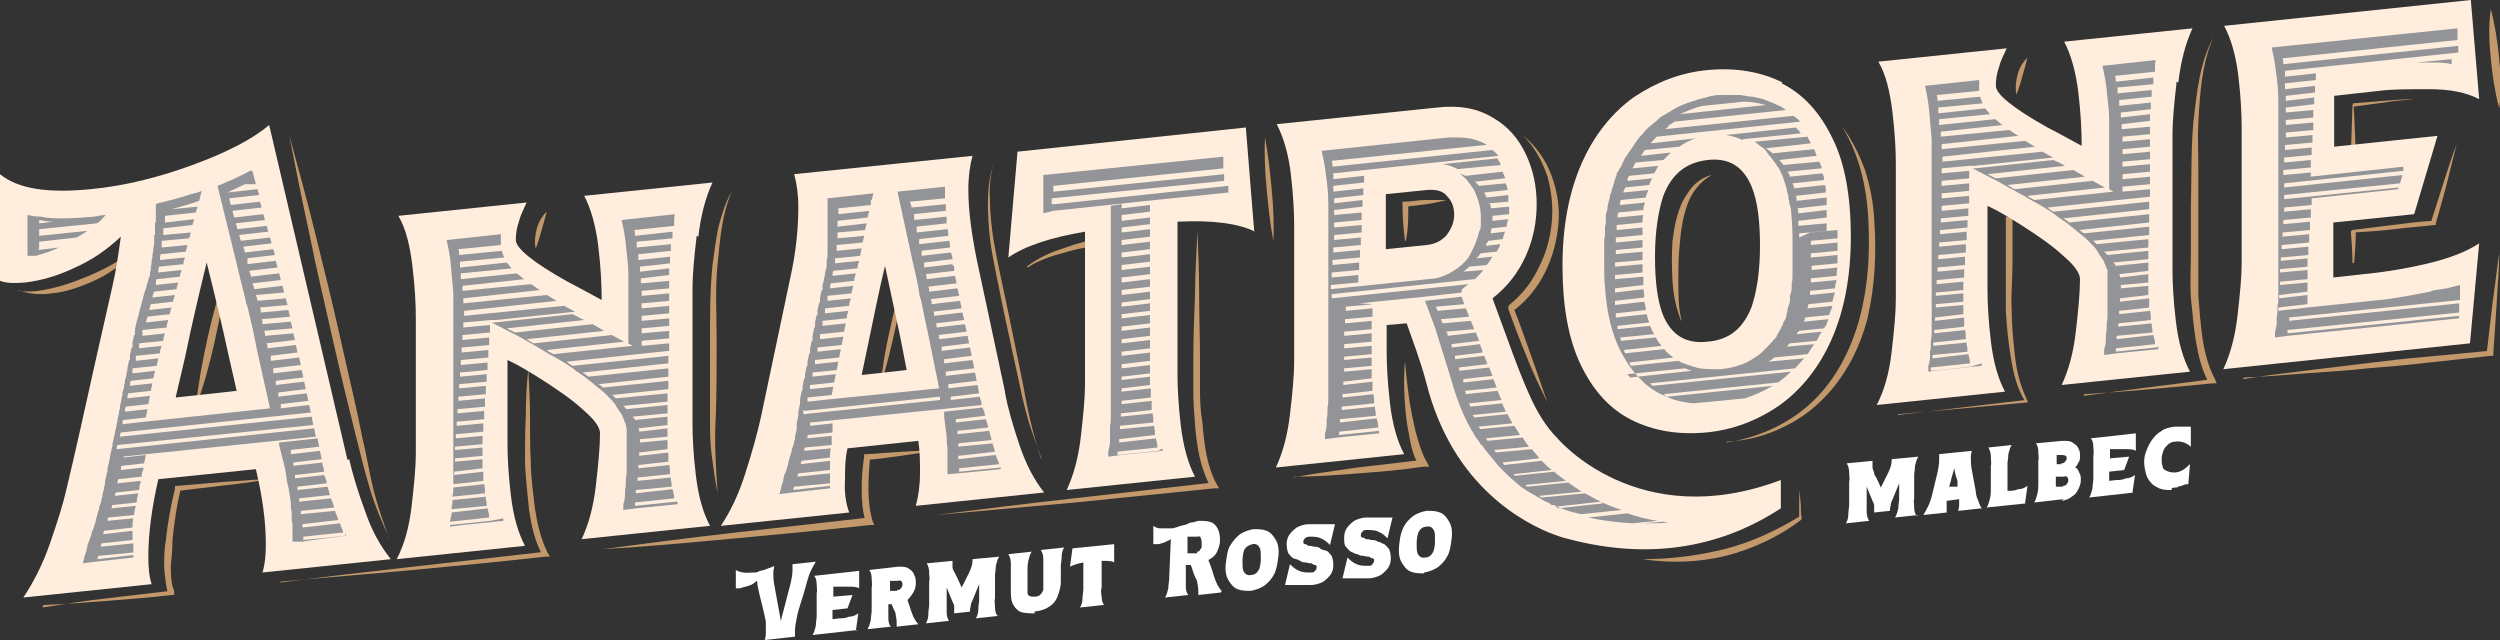 <?xml version="1.0" encoding="UTF-8"?>
<svg xmlns="http://www.w3.org/2000/svg" version="1.1" viewBox="0 0 300 76.8">
  <rect x="0" y="0" width="300" height="76.8" fill="#333333" stroke="none"/>
  <defs>
    <style>
      .cls-1 {
        fill: #fff;
      }

      .cls-2 {
        fill: #c3996b;
      }

      .cls-3 {
        fill: none;
      }

      .cls-4 {
        fill: #ffeede;
      }

      .cls-5 {
        fill: #929497;
      }
    </style>
  </defs>
  <!-- Generator: Adobe Illustrator 28.6.0, SVG Export Plug-In . SVG Version: 1.2.0 Build 709)  -->
  <g>
    <g id="Layer_1">
      <g>
        <path class="cls-3" d="M174.2,27.5c.6-.8.9-1.7.9-2.6,0-.9-.3-1.7-.9-2.4-.6-.7-1.5-1-2.8-.9l-5.4.6v7.3s5.4-.6,5.4-.6c1.2-.1,2.2-.6,2.8-1.4Z"></path>
        <path class="cls-3" d="M10.4,31.3c-1.1,4.1-2,8.3-2.9,12.6l-1.2,5.2,8.1-.8-1.1-4.9c-.9-4-1.8-8.1-2.9-12.1Z"></path>
        <path class="cls-3" d="M174.2,27.5c.6-.8.9-1.7.9-2.6,0-.9-.3-1.7-.9-2.4-.6-.7-1.5-1-2.8-.9l-5.4.6v7.3s5.4-.6,5.4-.6c1.2-.1,2.2-.6,2.8-1.4Z"></path>
        <g>
          <path class="cls-3" d="M106.1,31.8c-.6,2.9-1.3,5.9-1.9,8.8l-.9,4.3,5.4-.6-.8-4.1c-.6-2.8-1.2-5.6-1.8-8.4Z"></path>
          <path class="cls-3" d="M205,19.2c-2.6.3-4.3,1.7-5.3,4.3-.7,1.8-1,4.3-1,7.3,0,3.1.3,5.4,1,7.1,1,2.3,2.7,3.4,5.3,3.1,2.6-.3,4.3-1.7,5.3-4.2.7-1.8,1-4.3,1-7.3,0-3-.3-5.4-1-7.1-1-2.4-2.7-3.4-5.3-3.2Z"></path>
          <g>
            <path class="cls-2" d="M2.3,34.9c1.3.2,2.6,0,3.9-.3,1.3-.3,2.5-.7,3.7-1.2,2.4-.9,4.7-2.2,6.8-3.8-.8,1-1.8,2-3,2.7-1.1.8-2.3,1.4-3.6,1.9-1.3.5-2.6.9-3.9,1-1.3.2-2.8.1-4-.4Z"></path>
            <path class="cls-2" d="M46.7,64.5c-.9-1.9-1.7-3.8-2.3-5.8-.6-2-1.1-4-1.6-6-1-4-2-8.1-2.9-12.1-.9-4.1-1.9-8.1-2.7-12.2-.9-4.1-1.7-8.1-2.5-12.2,1.1,4,2.2,8,3.2,12.1,1,4,2,8.1,2.9,12.1.9,4.1,1.9,8.1,2.7,12.2.5,2,.8,4.1,1.3,6.1.5,2,1.2,4,1.9,5.9Z"></path>
            <path class="cls-2" d="M5.1,72.9c2.5-.4,5.1-.8,7.7-1.1,2.6-.3,5.1-.6,7.7-.9l-.3.5c-.3-1.1-.4-2.2-.5-3.3,0-1.1,0-2.2.2-3.2.2-2.1.6-4.2,1.1-6.3v-.3c0,0,.3,0,.3,0l5.9-.5c2-.1,3.9-.3,5.9-.4-1.9.3-3.9.6-5.8.8l-5.9.7.3-.3c-.5,2.1-.8,4.1-1,6.2,0,1-.1,2.1-.2,3.1,0,1,0,2.1.4,3v.5c.1,0-.3,0-.3,0-2.6.3-5.1.5-7.7.7-2.6.2-5.1.4-7.7.5Z"></path>
            <path class="cls-2" d="M23.5,48.8c.3-2.8.8-5.5,1.4-8.2.6-2.7,1.3-5.4,2.3-8-.3,2.8-.8,5.5-1.4,8.2-.6,2.7-1.3,5.4-2.3,8Z"></path>
          </g>
          <path class="cls-2" d="M64.3,29.9c-.2-.8-.1-1.6.1-2.4.2-.8.6-1.5,1.2-2.1-.2.8-.4,1.5-.6,2.2-.2.7-.4,1.4-.7,2.2Z"></path>
          <path class="cls-2" d="M86.1,59.1c-.3-1.5-.5-3-.7-4.5-.2-1.5-.2-3-.2-4.6,0-3,0-6.1,0-9.1,0-3,0-6.1.3-9.1.2-1.5.4-3,.7-4.5.4-1.5.8-2.9,1.6-4.3-1.2,2.8-1.4,5.8-1.7,8.8-.3,3-.1,6-.1,9,0,3,0,6.1-.1,9.1-.2,3,0,6,.2,9.1Z"></path>
          <path class="cls-2" d="M33.7,69.9c5.3-.7,10.6-1.3,15.9-1.9,5.3-.6,10.6-1.2,15.9-1.8l-.3.6c-1-1.7-1.4-3.6-1.7-5.5-.2-1.9-.4-3.8-.5-5.7,0-1.9,0-3.8.1-5.7,0-1.9.1-3.8.3-5.6.1,1.9.2,3.8.2,5.6,0,1.9,0,3.8.1,5.6,0,1.9.3,3.7.5,5.6.3,1.8.7,3.6,1.5,5.2l.3.5h-.6c-5.3.6-10.6,1.1-15.9,1.6-5.3.5-10.6.9-15.9,1.4Z"></path>
          <path class="cls-2" d="M242,11.4c-.2-.8-.1-1.6.1-2.4.2-.8.6-1.5,1.2-2.1-.2.8-.4,1.5-.6,2.2-.2.7-.4,1.4-.7,2.2Z"></path>
          <path class="cls-2" d="M250,47.5c5.1-.7,10.2-1.3,15.4-2l-.3.5c-.9-1.6-1.3-3.3-1.6-5.1-.3-1.8-.4-3.5-.6-5.2-.1-1.8,0-3.5,0-5.3v-5.2c.1-3.5,0-7,.3-10.5.4-3.4.7-7,2.4-10.2-1.4,3.2-1.6,6.7-1.8,10.2-.1,1.7,0,3.5,0,5.2v5.2c0,3.5,0,7,0,10.4.3,3.4.4,7,2,10l.2.5h-.5c-5.1.5-10.3,1-15.4,1.3Z"></path>
          <path class="cls-2" d="M227.7,49.8l15.4-1.8v.3c-1.1-1.7-1.5-3.6-1.8-5.4-.3-1.9-.5-3.7-.6-5.6,0-1.9,0-3.8,0-5.7v-5.6s.8,0,.8,0v5.6c0,1.9-.2,3.8-.1,5.6,0,1.9.2,3.7.4,5.6.2,1.8.7,3.7,1.5,5.3v.2c.1,0-.1,0-.1,0l-15.4,1.4Z"></path>
          <path class="cls-2" d="M125,55.1c-.5-1.4-1-2.8-1.5-4.3-.4-1.4-.8-2.9-1.1-4.4l-1.9-8.8-.9-4.4c-.3-1.5-.6-3-.8-4.5-.3-3-.5-6.1.4-9-.4,1.5-.5,3-.4,4.5,0,1.5.2,3,.4,4.5.5,2.9,1.2,5.9,1.8,8.8l1.8,8.8c.5,3,1.2,5.9,2.1,8.7Z"></path>
          <path class="cls-2" d="M72.3,65.9c5.3-.7,10.7-1.4,16-2,5.3-.6,10.7-1.2,16-1.8l-.4.6c-.4-1.3-.5-2.7-.5-4,0-1.3.1-2.6.3-3.9v-.3s.3,0,.3,0c2.8-.2,5.7-.4,8.5-.5-2.8.5-5.6.9-8.4,1.2l.3-.3c-.2,2.5-.4,5.2.3,7.6l.2.5h-.5c-5.4.6-10.7,1.1-16.1,1.6-5.4.5-10.7,1-16.1,1.3Z"></path>
          <path class="cls-2" d="M105.7,46.1c.2-2.2.6-4.4,1.1-6.6.5-2.2,1-4.4,1.7-6.5-.2,2.2-.6,4.4-1.1,6.6-.5,2.2-1,4.4-1.7,6.5Z"></path>
          <path class="cls-2" d="M152.8,28.9c-.4-2.1-.6-4.1-.8-6.2-.2-2.1-.3-4.2-.2-6.2.4,2.1.6,4.1.8,6.2.2,2.1.3,4.2.2,6.2Z"></path>
          <path class="cls-2" d="M112.3,61.8c5.5-.7,11.1-1.4,16.6-2l16.7-1.9-.3.6c-1.3-2.4-1.7-5-1.9-7.6-.1-1.3-.2-2.6-.2-3.9,0-1.3,0-2.6,0-3.9,0-2.6.1-5.2.2-7.7,0-2.6.2-5.2.3-7.7.1,2.6.2,5.2.2,7.7,0,2.6.1,5.2.1,7.7,0,1.3,0,2.6,0,3.9,0,1.3.1,2.6.3,3.8.2,2.5.5,5.1,1.7,7.3l.3.5h-.6c0,0-16.7,1.7-16.7,1.7-5.6.5-11.1,1-16.7,1.5Z"></path>
          <path class="cls-2" d="M123.2,32c1.3-1,2.8-1.7,4.4-2.2,1.6-.6,3.2-1,4.8-1.3v.9c-1.5.2-3.1.4-4.6.9-1.6.4-3.1.9-4.5,1.8Z"></path>
          <g>
            <path class="cls-2" d="M207.2,53.1c3.9-.6,7.6-2.3,10.4-5,2.8-2.7,4.6-6.3,5.6-10.1,1-3.8,1.2-7.7,1-11.7-.2-3.9-1.1-7.8-3.2-11.2,1.2,1.6,2.1,3.4,2.8,5.3.6,1.9,1,3.9,1.1,5.9.3,4,.1,8-.8,11.9-1,3.9-3,7.6-6,10.3-1.5,1.4-3.2,2.4-5.1,3.2-1.9.8-3.8,1.2-5.8,1.3Z"></path>
            <path class="cls-2" d="M201.7,38.4c-.6-1.5-.9-3.1-1-4.7-.1-1.6-.1-3.2,0-4.8.2-1.6.5-3.2,1.2-4.7.4-.7.8-1.4,1.4-2,.6-.6,1.3-1,2.1-1.2-1.4.8-2.4,2.1-2.9,3.5-.5,1.4-.8,3-.9,4.6-.2,1.6-.2,3.1-.2,4.7,0,1.6,0,3.2.4,4.7Z"></path>
          </g>
          <path class="cls-2" d="M299.9,13c-.5-1.9-.8-3.9-1-5.9-.2-2-.3-4,0-6,.5,1.9.8,3.9,1,5.9.2,2,.3,4,0,6Z"></path>
          <path class="cls-2" d="M282.1,18.7l.2-6.1h0c0-.1.1-.2.1-.2l3.7-.3c1.2-.1,2.5-.2,3.7-.2-1.2.1-2.5.2-3.7.4l-3.7.5v-.2c.1,0,.3,6.1.3,6.1h-.6Z"></path>
          <path class="cls-2" d="M282.3,31.6c0-1.3-.1-2.5-.2-3.8h0c0-.1.2-.2.2-.2,1.6-.2,3.2-.4,4.8-.6,1.6-.2,3.2-.4,4.8-.5l-.2.2c.5-1.6,1-3.1,1.5-4.7.5-1.6,1-3.1,1.6-4.7-.4,1.6-.8,3.2-1.2,4.8-.4,1.6-.9,3.2-1.3,4.7v.2s-.2,0-.2,0c-1.6.2-3.2.3-4.8.5-1.6.2-3.2.3-4.8.4l.2-.2c0,1.3-.1,2.5-.2,3.8Z"></path>
          <path class="cls-2" d="M269.1,45.5c2.5-.4,4.9-.7,7.4-1,2.5-.3,4.9-.6,7.4-.9,2.5-.3,4.9-.6,7.4-.8l7.4-.7-.3.3.7-6c.3-2,.5-4,.8-6,0,2-.2,4-.3,6l-.4,6v.3s-.3,0-.3,0l-7.4.8c-2.5.3-4.9.5-7.4.7-2.5.3-4.9.4-7.4.6-2.5.2-5,.4-7.4.5Z"></path>
          <path class="cls-2" d="M155.2,57.3c2.5-.5,5.1-.8,7.7-1.2,2.6-.3,5.1-.6,7.7-.9l-.3.7c-.6-1-.9-2-1.1-3.1-.2-1-.4-2.1-.5-3.1-.2-2.1-.3-4.2-.1-6.3.2,2.1.4,4.2.8,6.2.2,1,.4,2,.7,3,.3,1,.6,2,1.1,2.8l.3.6h-.7c-2.6.4-5.1.6-7.7.8-2.6.2-5.1.4-7.7.4Z"></path>
          <path class="cls-2" d="M185.7,48.3c-.9-1.8-1.8-3.7-2.5-5.5-.8-1.9-1.5-3.8-2.2-5.7v-.3c0,0,.1-.2.1-.2,1.5-1.2,2.7-2.7,3.5-4.4.9-1.7,1.4-3.5,1.6-5.4.2-1.9,0-3.8-.5-5.6-.6-1.8-1.5-3.5-2.9-4.9,1.5,1.2,2.7,2.9,3.4,4.8.7,1.9,1,3.9.8,5.9-.2,2-.7,3.9-1.6,5.7-.9,1.8-2.2,3.4-3.8,4.6v-.4c.8,1.9,1.4,3.8,2.1,5.7.7,1.9,1.3,3.8,2,5.7Z"></path>
          <path class="cls-2" d="M197.1,67.1c3.3,0,6.6-.4,9.8-1.2,3.2-.8,6.2-2.2,9-3.9v.2c0-.6,0-1.1,0-1.7,0-.6,0-1.1.1-1.7,0,.6,0,1.1.1,1.7,0,.6,0,1.1.1,1.7h0c0,.1-.1.2-.1.2-1.3,1-2.8,1.9-4.3,2.6-1.5.7-3.1,1.3-4.7,1.7-3.3.8-6.7.9-10,.4Z"></path>
          <path class="cls-2" d="M168.6,28.9c-.2-1.5-.3-3-.3-4.4v-.3s.3,0,.3,0c.8,0,1.6-.2,2.5-.2.8,0,1.7,0,2.5,0-.8.2-1.6.4-2.4.5-.8.1-1.6.2-2.5.3l.3-.3c0,1.5,0,3-.3,4.4Z"></path>
          <g>
            <path class="cls-4" d="M41.7,55.2l-9.4-40.2c-2,1.7-5.1,3.3-9.2,4.8-4.1,1.5-8.1,2.5-12.2,2.9-5.1.5-8.7,0-10.9-1.8v12.8c.8.3,1.8.3,3,.2,1.7-.2,3.7-.7,5.8-1.7,2.1-.9,4-2.2,5.7-3.8-.3,2.2-.6,4.2-1,5.9l-2.1,9.3c-1.2,5.4-2.3,10.4-3.4,15-.4,1.8-1.1,4-2,6.6-.9,2.6-2,4.7-3.2,6.5l15.4-1.6c-.3-.9-.4-2-.4-3.3,0-2.7.4-5.8,1.2-9.3l11.7-1.2c.8,3.3,1.2,6.3,1.2,9,0,1.3-.1,2.4-.4,3.4l15.4-1.6c-1.2-1.5-2.3-3.4-3.1-5.8-.9-2.4-1.5-4.5-1.9-6.2ZM21.1,47.6l1.1-4.7c.8-3.9,1.7-7.7,2.6-11.4.9,3.6,1.8,7.3,2.6,11l1,4.4-7.3.8Z"></path>
            <path class="cls-4" d="M83.8,28.4c.3-2.6.9-4.8,1.7-6.5l-15.4,1.6c.8,1.5,1.4,3.6,1.7,6.1.3,2.5.4,4.6.4,6.4-1.5-.8-2.9-1.6-4.1-2.2-4.1-2.3-6.2-4-6.2-5,0-.7.1-1.5.4-2.3.2-.8.6-1.5.9-2.2l-15.4,1.6c.9,1.5,1.4,3.6,1.7,6.1.3,2.5.4,4.6.4,6.2v16.2c0,1.6-.2,3.7-.5,6.3-.3,2.6-.9,4.7-1.8,6.4l15.4-1.6c-.8-1.5-1.4-3.5-1.7-6.1-.3-2.5-.4-4.6-.4-6.2v-10c1.3.6,2.8,1.5,4.5,2.6,1.7,1.1,3.3,2.2,4.6,3.4,1.4,1.2,2,2.1,2,2.8,0,1.6-.2,3.7-.5,6.3-.3,2.6-.9,4.7-1.7,6.4l15.4-1.6c-.8-1.5-1.4-3.5-1.7-6.1-.3-2.5-.4-4.6-.4-6.2v-16.2c0-1.6.2-3.7.5-6.3Z"></path>
            <path class="cls-4" d="M120.6,47l-3.4-15.9c-.6-3-1-5.8-1-8.4,0-1.5.2-2.9.5-4l-21.4,2.2c.3,1.1.5,2.4.5,3.9,0,2.7-.3,5.6-1,8.7l-3.5,16.6c-.4,1.8-1,4-1.8,6.5-.8,2.6-1.8,4.7-3,6.5l15.4-1.6c-.4-1.1-.6-2.4-.5-3.9,0-1.2,0-2.5.3-3.8l8.5-.9c.2,1.3.2,2.6.2,3.8,0,1.6-.2,2.9-.5,4l15.4-1.6c-1.2-1.5-2.2-3.4-3-5.8-.8-2.4-1.4-4.5-1.7-6.2ZM103.4,45l.9-4.3c.6-2.9,1.2-5.9,1.9-8.8.6,2.8,1.2,5.6,1.8,8.4l.8,4.1-5.4.6Z"></path>
            <path class="cls-4" d="M213.9,9.9c-2.6-1.3-5.6-1.8-8.9-1.5-3.4.3-6.3,1.5-9,3.3-2.6,1.9-4.7,4.5-6.2,7.9-1.5,3.4-2.3,7.5-2.3,12.3,0,4.8.7,8.8,2.2,11.9,1.5,3.1,3.5,5.3,6.1,6.6,2.6,1.3,5.6,1.8,8.9,1.5,3.3-.3,6.3-1.5,8.9-3.3,2.6-1.9,4.7-4.5,6.2-7.9,1.5-3.4,2.3-7.5,2.3-12.3,0-4.8-.7-8.8-2.2-11.8-1.5-3.1-3.5-5.3-6.1-6.6ZM210.2,36.8c-1,2.6-2.7,4-5.3,4.2-2.6.3-4.3-.8-5.3-3.1-.7-1.7-1-4.1-1-7.1,0-3,.4-5.5,1-7.3,1-2.6,2.7-4,5.3-4.3,2.6-.3,4.3.8,5.3,3.2.7,1.7,1,4.1,1,7.1,0,3.1-.4,5.5-1,7.3Z"></path>
            <path class="cls-4" d="M261.4,9.9c.3-2.6.9-4.8,1.7-6.5l-15.4,1.6c.8,1.5,1.4,3.6,1.7,6.1.3,2.5.4,4.6.4,6.4-1.5-.8-2.9-1.6-4.1-2.2-4.1-2.3-6.2-4-6.2-5,0-.7.1-1.5.4-2.3.2-.8.6-1.5.9-2.2l-15.4,1.6c.9,1.5,1.4,3.6,1.7,6.1.3,2.5.4,4.6.4,6.2v16.2c0,1.6-.2,3.7-.5,6.3-.3,2.6-.9,4.7-1.8,6.4l15.4-1.6c-.8-1.5-1.4-3.5-1.7-6.1-.3-2.5-.4-4.6-.4-6.2v-10c1.3.6,2.8,1.5,4.5,2.6,1.7,1.1,3.3,2.2,4.6,3.4,1.4,1.2,2,2.1,2,2.8,0,1.6-.2,3.7-.5,6.3-.3,2.6-.9,4.7-1.7,6.4l15.4-1.6c-.8-1.5-1.4-3.5-1.7-6.1-.3-2.5-.4-4.6-.4-6.2v-16.2c0-1.6.2-3.7.5-6.3Z"></path>
            <path class="cls-4" d="M285.4,32.7l-5.4.6v-6.6s9.7-1,9.7-1l2.8-9.4-12.4,1.3v-6.1s5.4-.6,5.4-.6c1.5-.2,3.6-.2,6-.2,2.5,0,4.5.4,6,1.2l-1-11.9-29.6,3.1c.8,1.5,1.4,3.5,1.7,6,.3,2.5.4,4.6.4,6.3v16.2c0,1.6-.2,3.7-.5,6.3-.3,2.6-.9,4.7-1.7,6.4l29.6-3.1,1.1-12c-1.5,1-3.6,1.8-6.1,2.4-2.5.6-4.5.9-6,1.1Z"></path>
            <path class="cls-4" d="M213.7,57.6c-17.2,6.5-26.8-5-26.8-5-1.4-1.4-2.5-3.2-3.5-5.5-.8-1.8-1.6-3.9-2.5-6.4l-1.8-4.9c1.8-1.4,3.1-3.1,4-5.1.9-2,1.3-4.1,1.3-6.2,0-2.1-.4-4.1-1.3-6-.9-1.9-2.2-3.4-4-4.4-1.8-1.1-4-1.5-6.6-1.2l-19.3,2c.8,1.5,1.4,3.5,1.7,6,.3,2.5.4,4.6.4,6.3v16.2c0,1.6-.2,3.7-.5,6.3-.3,2.6-.9,4.7-1.7,6.4l15.4-1.6c-.8-1.5-1.4-3.5-1.7-6.1s-.4-4.6-.4-6.2v-3.2s2.4-.2,2.4-.2l1.1,3.1c.4,1.2.9,2.6,1.3,4.2,0,0,0,0,0,0,.8,3.1,1.9,5.6,3.2,7.8,5.3,8.8,13.5,10.7,13.5,10.7,11.8,3.2,20.3,0,25.8-3.6v-3.4ZM173.7,28.1c-.6.7-1.4,1.2-2.5,1.3l-4.9.5v-6.6s4.9-.5,4.9-.5c1.1-.1,2,.1,2.5.8.6.6.8,1.4.8,2.2,0,.8-.3,1.6-.9,2.4Z"></path>
            <path class="cls-4" d="M150.5,27.7l-1-12.4-27.4,2.9-1.1,12.7c2-1.4,5.1-2.4,9.2-3.1v18.3c0,1.6-.2,3.7-.5,6.3-.3,2.6-.9,4.7-1.7,6.4l15.4-1.6c-.8-1.5-1.4-3.6-1.7-6.1-.3-2.5-.4-4.6-.4-6.2v-18.3c4.2-.2,7.3.2,9.3,1.2Z"></path>
          </g>
        </g>
        <g>
          <path class="cls-4" d="M12.8,25.8c-.5,0-.9.1-1.4.2-1.3.1-2.6.2-3.7.2s-3-.1-4.3-.4v4.9c1.2-.2,2.7-.6,4.2-1.3,1.8-.8,3.4-1.8,4.7-3.2l.4-.4Z"></path>
          <path class="cls-4" d="M38.7,56l-8.4-35.7c-1.3.7-2.7,1.4-4.4,2l2.1,8.5c.9,3.7,1.8,7.4,2.6,11.1l1.8,8-15.4,1.6,2.1-9.1c.8-3.8,1.7-7.7,2.7-11.6l2-7.6c-1.8.7-3.7,1.2-5.5,1.7l-.5,4.2c-.3,2.3-.7,4.4-1.1,6.2l-2.1,9.3c-1.2,5.4-2.4,10.5-3.4,15.1-.4,1.9-1.1,4.2-2.1,6.9-.2.5-.4,1.1-.6,1.6l6.1-.6c0-.1,0-.3,0-.5,0-3,.5-6.3,1.3-10l.5-2.2,16.8-1.8.7,2.7c.8,3.4,1.2,6.6,1.3,9.6l6.4-.7c-.3-.6-.6-1.3-.8-2-.9-2.5-1.6-4.7-2-6.6Z"></path>
          <path class="cls-4" d="M80.2,50.9v-16.2c0-1.7.2-3.9.6-6.6,0-.8.2-1.6.4-2.4l-6.4.7c.2.9.4,1.9.5,2.9.3,2.6.5,4.9.5,6.8v5.3s-4.7-2.5-4.7-2.5c-1.5-.8-2.9-1.6-4.2-2.3-5.8-3.3-7.8-5.3-7.8-7.8,0-.2,0-.5,0-.7l-6.5.7c.2.9.4,1.9.5,3,.3,2.6.4,4.8.4,6.5v16.2c0,1.7-.2,4-.5,6.7,0,.8-.2,1.6-.4,2.3l6.4-.7c-.2-.9-.4-1.9-.5-2.9-.3-2.6-.5-4.9-.5-6.6v-15.2c0,0,4.7,2.4,4.7,2.4,1.3.7,2.9,1.6,4.7,2.7,1.8,1.2,3.5,2.4,5,3.6,2.2,1.8,3.2,3.5,3.2,5.3,0,1.7-.2,4-.5,6.7,0,.8-.2,1.6-.4,2.3l6.4-.7c-.2-.9-.4-1.9-.5-2.9-.3-2.7-.5-4.9-.5-6.6Z"></path>
          <path class="cls-4" d="M117.6,47.7l-3.4-15.9c-.7-3.2-1-6.2-1-9.1,0-.1,0-.3,0-.4l-5.7.6,1.8,8.3c.6,2.8,1.2,5.7,1.8,8.5l1.5,7.6-13.3,1.4,1.8-8.6c.6-3,1.2-5.9,1.9-8.9l1.8-8-5.5.6c0,.3,0,.7,0,1.1,0,2.9-.4,6-1.1,9.3l-3.5,16.6c-.4,1.9-1,4.2-1.9,6.9-.2.6-.4,1.1-.6,1.7l6.1-.6c0-.4,0-.7,0-1.1,0-1.3,0-2.7.3-4.2l.3-2.5,14.2-1.5.4,3.1c.2,1.5.3,2.9.3,4.2,0,.1,0,.3,0,.4l6.4-.7c-.3-.7-.6-1.4-.8-2.1-.8-2.5-1.5-4.7-1.8-6.6Z"></path>
          <path class="cls-4" d="M212.6,12.8c-1.6-.8-3.4-1.2-5.5-1.2s-1.1,0-1.6,0c-2.8.3-5.3,1.2-7.4,2.8-2.1,1.5-3.9,3.8-5.1,6.6-1.3,3-2,6.7-2,11,0,4.3.6,7.8,1.9,10.5,1.2,2.4,2.8,4.2,4.7,5.2,1.6.8,3.4,1.2,5.5,1.2.5,0,1.1,0,1.7,0,2.7-.3,5.2-1.2,7.4-2.8,2.1-1.5,3.9-3.8,5.1-6.6,1.3-3,2-6.7,2-11,0-4.3-.6-7.8-1.9-10.4-1.2-2.4-2.7-4.1-4.7-5.2ZM213.4,38c-1.4,3.7-4.2,5.9-8,6.3-.4,0-.7,0-1.1,0-3.4,0-6.2-1.9-7.5-5.2-.8-2.1-1.2-4.8-1.2-8.3,0-3.4.4-6.2,1.2-8.4,1.4-3.7,4.2-5.9,8-6.3.4,0,.7,0,1.1,0,3.5,0,6.1,1.9,7.5,5.2.8,2.1,1.2,4.8,1.2,8.3,0,3.5-.4,6.2-1.3,8.5Z"></path>
          <path class="cls-4" d="M257.8,32.5v-16.2c0-1.7.2-3.9.6-6.6,0-.8.2-1.6.4-2.4l-6.4.7c.2.9.4,1.9.5,2.9.3,2.6.5,4.9.5,6.8v5.3s-4.7-2.5-4.7-2.5c-1.6-.8-3-1.6-4.2-2.3-5.8-3.3-7.8-5.3-7.8-7.8,0-.2,0-.5,0-.7l-6.5.7c.2.9.4,1.9.5,3,.3,2.6.4,4.8.4,6.5v16.2c0,1.7-.2,4-.5,6.7,0,.8-.2,1.6-.4,2.3l6.4-.7c-.2-.9-.4-1.9-.5-2.9-.3-2.6-.5-4.9-.5-6.6v-15.2c0,0,4.7,2.4,4.7,2.4,1.3.7,2.9,1.6,4.7,2.7,1.9,1.2,3.5,2.4,5,3.6,2.2,1.8,3.2,3.5,3.2,5.3,0,1.7-.2,4-.5,6.7,0,.8-.2,1.6-.4,2.3l6.4-.7c-.2-.9-.4-1.9-.5-2.9-.3-2.7-.5-4.9-.5-6.6Z"></path>
          <path class="cls-4" d="M285.9,36l-9,.9v-13.1s10.5-1.1,10.5-1.1l.8-2.7-11.2,1.2v-12.6s8.3-.9,8.3-.9c1.2-.1,2.8-.2,4.5-.2s1.2,0,1.9,0c.8,0,1.6,0,2.4.2l-.4-4.1-22.3,2.3c.2.9.4,1.8.5,2.8.3,2.7.5,4.9.5,6.7v16.2c0,1.7-.2,4-.6,6.7,0,.8-.2,1.6-.4,2.3l22.1-2.3.4-4c-.5.2-1.1.3-1.6.4-2.7.6-4.8,1-6.4,1.1Z"></path>
          <path class="cls-4" d="M184.6,54.9c-1.5-1.6-2.9-3.8-4.1-6.4-.8-1.8-1.7-4-2.6-6.6l-2.6-7.1,1.8-1.4c1.3-1.1,2.4-2.4,3-3.9.7-1.6,1.1-3.2,1.1-4.9,0-1.6-.3-3.2-1-4.6-.6-1.3-1.5-2.3-2.8-3-.9-.5-2-.8-3.4-.8s-.8,0-1.2,0l-15.2,1.6c.2.9.4,1.8.5,2.8.3,2.6.5,4.8.5,6.7v16.2c0,1.7-.2,4-.6,6.7,0,.8-.2,1.6-.4,2.3l6.4-.7c-.2-.9-.4-1.9-.5-2.9-.3-2.6-.5-4.9-.5-6.6v-6.1s7.8-.8,7.8-.8l1.5,3.9.3-.4,1.7,6.4c.7,2.5,1.6,4.9,2.9,6.9,4.5,7.4,11.3,9.2,11.6,9.3,2.9.8,5.8,1.2,8.6,1.2s1.9,0,2.9-.1c-9.9-1.3-15.5-7.6-15.7-7.8ZM171.6,32.6l-8.5.9v-13.1s7.8-.8,7.8-.8c.3,0,.6,0,.8,0,2.3,0,3.7,1,4.4,1.9,1.1,1.2,1.7,2.7,1.6,4.3,0,1.5-.5,3-1.6,4.4-.8,1-2.2,2.2-4.7,2.5Z"></path>
          <path class="cls-4" d="M125.1,21.1l-.4,4.6c1.5-.4,3.1-.8,5-1.1l3.8-.6v22.1c0,1.7-.2,3.9-.5,6.6,0,.8-.2,1.6-.4,2.4l6.5-.7c-.2-.9-.4-1.9-.5-3-.3-2.7-.4-4.8-.4-6.6v-21.4c0,0,3.1-.1,3.1-.1.7,0,1.4,0,2.1,0,1.3,0,2.5,0,3.7.2l-.4-4.6-21.5,2.2Z"></path>
        </g>
        <g>
          <path class="cls-1" d="M95.4,76.4l-3.6.4c0-.2.1-.4.1-.7,0-.3,0-.5,0-.8,0-.3,0-.5,0-.7-.1-.6-.3-1.4-.5-2.2-.2-.8-.4-1.6-.5-2.2,0-.1,0-.3-.1-.5-.3.3-.6.5-1,.6-.4.1-.7.2-1,.3-.2,0-.4,0-.5,0v-2.2c.5.3,1.1.4,2,.3.1,0,.2,0,.3,0,0,0,.3,0,.6-.2.3,0,.7-.2,1-.3.3-.1.6-.2.7-.3,0,.3-.1.5-.1.8,0,.4,0,.8.1,1.4l.8,4.4,1.2-4.6c.1-.5.2-1,.2-1.5,0-.3,0-.5,0-.7l2.8-.3c-.2.3-.4.7-.6,1.1-.2.4-.3.8-.4,1.1-.2.7-.4,1.5-.7,2.4-.3.9-.5,1.6-.6,2.2-.1.5-.2,1-.2,1.5,0,.3,0,.5,0,.7Z"></path>
          <path class="cls-1" d="M102.9,75.6l-5.4.6c.2-.3.3-.7.4-1.1,0-.5.1-.8.1-1.1v-2.8c.1-.3,0-.7,0-1.1s-.1-.8-.3-1l5.4-.6v2.1c-.1-.1-.5-.2-1-.2-.5,0-.8,0-1.1,0h-1c0,.1,0,1.2,0,1.2l2.3-.2-.6,1.6-1.8.2v1.1s.9-.1.9-.1c.3,0,.6,0,1.1-.2.5,0,.8-.2,1.1-.4l-.3,2.1Z"></path>
          <path class="cls-1" d="M110.3,74.9l-2.7.3c0,0,0-.2,0-.3,0-.3,0-.6-.1-1,0-.4-.2-.7-.3-.9l-.2-.5h-.4s0,.6,0,.6c0,.3,0,.6,0,1.1,0,.4.1.8.3,1l-2.8.3c.2-.3.3-.7.4-1.1,0-.5.1-.8.1-1.1v-2.8c.1-.3,0-.7,0-1.1,0-.4-.1-.8-.3-1l3.5-.4c.5,0,.9,0,1.2.2.3.2.6.4.7.8.2.3.2.7.2,1,0,.4-.1.7-.3,1.1-.2.3-.4.6-.7.9l.3.9c.1.4.3.8.4,1.1.2.4.4.7.6.9ZM107.6,70.8c.2,0,.4,0,.5-.2.1-.1.2-.3.2-.4,0-.1,0-.3-.1-.4,0-.1-.2-.2-.5-.1h-.9c0,0,0,1.2,0,1.2h.9Z"></path>
          <path class="cls-1" d="M119.9,73.9l-2.8.3c.2-.3.3-.7.3-1.1,0-.5.1-.8.1-1.1v-1.9c0,0-.7,1.7-.7,1.7-.1.3-.3.6-.3.8,0,.2-.1.4-.1.6,0,0,0,.1,0,.2,0,0,0,0,0,0l-1.9.2h0c0-.1,0-.2,0-.2,0-.2,0-.4,0-.6,0-.2-.1-.4-.2-.6l-.7-1.7v1.9c0,.3,0,.6,0,1.1,0,.4.1.8.3,1l-2.8.3c.2-.3.3-.7.3-1.1,0-.5.1-.8.1-1.1v-2.8c.1-.3,0-.6,0-1.1,0-.4-.1-.8-.3-1.1l3.1-.3h0c0,.3,0,.5,0,.8,0,.2.2.5.3.7s.2.4.3.6l.5,1.1c.5-1,.8-1.6.9-1.8.3-.6.4-1.1.4-1.4v-.2s3.2-.3,3.2-.3c-.2.3-.3.7-.4,1.1,0,.5-.1.8-.1,1.1v2.8c-.1.3,0,.6,0,1.1,0,.4.1.8.3,1Z"></path>
          <path class="cls-1" d="M124.2,73.6c-.7,0-1.3,0-1.8-.2-.4-.2-.7-.6-.9-1-.2-.5-.2-1-.2-1.7v-2c0-.3,0-.6,0-1.1,0-.4-.1-.8-.3-1.1l2.8-.3c-.2.3-.3.7-.4,1.1s-.1.8-.1,1.1v1.9c0,.3,0,.5,0,.7,0,.2,0,.4.2.5s.3.1.7.1c.3,0,.5-.1.7-.3.1-.1.2-.3.3-.5,0-.2,0-.5,0-.7v-1.9c0-.3,0-.6,0-1.1,0-.4-.1-.8-.3-1.1l2.8-.3c-.2.3-.3.7-.3,1.1,0,.5-.1.8-.1,1.1v1.9c0,.7-.2,1.2-.4,1.8-.2.5-.5.9-1,1.2-.4.3-1,.5-1.8.6Z"></path>
          <path class="cls-1" d="M132.4,72.6l-2.8.3c.2-.3.3-.7.3-1.1,0-.4.1-.8.1-1.1v-3.2c-.6.1-1.2.3-1.6.5l.3-2.2,5-.5v2.2c-.2-.2-.8-.2-1.5-.2v3.2c-.1.3-.1.6,0,1.1,0,.4.1.8.3,1Z"></path>
          <path class="cls-1" d="M146.5,71.1l-2.7.3c0,0,0-.2,0-.3,0-.3,0-.6-.1-1,0-.4-.2-.7-.3-.9-.2-.4-.3-.9-.5-1.4h-.6c0,0,0,1.5,0,1.5,0,.3,0,.6,0,1.1,0,.4.1.8.3,1l-2.8.3c.2-.3.3-.7.4-1.1,0-.5.1-.8.1-1.1l.2-4.8c-.3.2-.6.3-.8.4-.3.1-.6.2-.8.2-.2,0-.4,0-.5,0v-2.2c.3.2.5.3.8.3s.7,0,1.1,0h.4c.5-.1.9-.3,1.4-.4.2,0,.5-.2.8-.3.3,0,.6-.1.9-.2.7,0,1.3,0,1.8.3.5.4.8,1,.8,2,0,.6-.2,1.1-.4,1.5-.2.4-.6.7-1,.9l.2.5c.2.5.3.9.4,1.2.3,1,.6,1.6,1,2ZM143.6,66.2c.2,0,.3,0,.4-.2s.2-.2.2-.4c0-.1,0-.3,0-.4,0-.2,0-.4-.1-.6,0-.2-.2-.3-.4-.2h-1.2c0,.1,0,2,0,2h1.2Z"></path>
          <path class="cls-1" d="M150.1,70.9c-.6,0-1.1,0-1.6-.2-.5-.2-.8-.6-1.1-1.1-.3-.5-.4-1.2-.3-2s.2-1.6.5-2.1.7-1,1.2-1.4c.5-.3,1-.5,1.6-.6.6,0,1.1,0,1.6.2.5.2.8.6,1.1,1.1.3.5.4,1.2.3,2s-.2,1.5-.5,2.1c-.3.6-.7,1-1.2,1.4-.5.3-1,.5-1.6.6ZM150.1,69c.5,0,.8-.3,1-.7.1-.3.2-.7.2-1.3s0-.9-.1-1.2c-.2-.4-.5-.6-.9-.5s-.8.3-1,.7c-.1.3-.2.7-.2,1.3s0,.9.1,1.2c.2.4.5.6.9.5Z"></path>
          <path class="cls-1" d="M157.3,70.2c-.6,0-1.2,0-1.7,0-.5,0-1,0-1.4,0l.6-2.5c.3.3.6.6,1.1.8.4.2.9.2,1.4.2.2,0,.4,0,.5-.2.1-.1.2-.2.2-.4,0-.1,0-.3-.2-.3-.1,0-.3-.1-.4-.2-.2,0-.4,0-.6-.1-.3,0-.5,0-.8-.2s-.5-.2-.8-.3c-.2-.1-.4-.4-.6-.6-.1-.3-.2-.6-.2-1.1,0-.4.1-.8.3-1.1.2-.3.5-.6.9-.9.4-.2.9-.4,1.5-.4.6,0,1.1,0,1.7,0,.5,0,1,0,1.4,0l-.6,2.5c-.3-.3-.6-.6-1.1-.8-.4-.2-.9-.2-1.4-.2-.2,0-.4.1-.5.2-.1.1-.2.2-.2.4,0,.1,0,.3.2.3.1,0,.3.1.4.2.2,0,.4,0,.6.1.3,0,.6,0,.8.2s.5.2.8.3c.2.1.4.4.6.6.1.3.2.6.2,1.1,0,.4-.1.8-.3,1.1-.2.3-.5.6-.9.9-.4.2-.9.4-1.5.4Z"></path>
          <path class="cls-1" d="M164.2,69.4c-.6,0-1.2,0-1.7,0-.5,0-1,0-1.4,0l.6-2.5c.3.3.6.6,1.1.8.4.2.9.2,1.4.2.2,0,.4,0,.5-.2s.2-.2.2-.4c0-.1,0-.3-.2-.3-.1,0-.3-.1-.4-.2-.2,0-.4,0-.6-.1-.3,0-.5,0-.8-.2-.3,0-.5-.2-.8-.3-.2-.1-.4-.4-.6-.6s-.2-.6-.2-1.1c0-.4.1-.8.3-1.1.2-.3.5-.6.9-.9.4-.2.9-.4,1.5-.4.6,0,1.1,0,1.7,0,.5,0,1,0,1.4,0l-.6,2.5c-.3-.3-.6-.6-1.1-.8-.4-.2-.9-.2-1.4-.2-.2,0-.4,0-.5.2-.1.1-.2.2-.2.4,0,.1,0,.3.2.3.1,0,.3.1.4.2.2,0,.4,0,.6.1.3,0,.6,0,.8.2.3,0,.5.2.8.3.2.1.4.4.6.6.1.3.2.6.2,1.1,0,.4-.1.8-.3,1.1-.2.3-.5.6-.9.9-.4.2-.9.4-1.5.4Z"></path>
          <path class="cls-1" d="M170.9,68.8c-.6,0-1.1,0-1.6-.2-.5-.2-.8-.6-1.1-1.1-.3-.5-.4-1.2-.3-2.1s.2-1.5.5-2.1.7-1,1.2-1.4c.5-.3,1-.5,1.6-.6.6,0,1.1,0,1.6.2.5.2.8.6,1.1,1.1.3.5.4,1.2.3,2s-.2,1.6-.5,2.1c-.3.6-.7,1-1.2,1.4-.5.3-1,.5-1.6.6ZM171,66.9c.5,0,.8-.3,1-.7.1-.3.2-.7.2-1.3s0-.9-.1-1.2c-.2-.4-.5-.6-.9-.5-.5,0-.8.3-1,.7-.1.3-.2.7-.2,1.3s0,.9.1,1.2c.2.4.5.6.9.5Z"></path>
        </g>
        <g>
          <path class="cls-1" d="M230.2,61.8l-2.8.3c.2-.3.3-.7.4-1.1,0-.5.1-.8.1-1.1v-1.9c0,0-.7,1.7-.7,1.7-.1.3-.3.6-.3.8,0,.2-.1.4-.1.6,0,0,0,.1,0,.2,0,0,0,0,0,0l-1.9.2h0c0-.1,0-.2,0-.2,0-.2,0-.4,0-.6,0-.2-.1-.4-.2-.6l-.7-1.7v1.9c0,.3,0,.6,0,1.1,0,.4.1.8.3,1.1l-2.8.3c.2-.3.3-.7.3-1.1,0-.5.1-.8.1-1.1v-2.8c.1-.3,0-.6,0-1.1,0-.4-.1-.8-.3-1.1l3.1-.3h0c0,.3,0,.5,0,.8,0,.2.2.5.2.7,0,.2.2.4.3.6l.5,1.1c.5-1,.8-1.6.9-1.8.3-.6.4-1.1.4-1.4v-.2s3.2-.3,3.2-.3c-.2.3-.3.7-.4,1.1,0,.5-.1.8-.1,1.1v2.8c-.1.3,0,.6,0,1.1,0,.4.1.8.3,1Z"></path>
          <path class="cls-1" d="M237.8,61l-2.8.3c0-.2.1-.4.1-.7,0-.2,0-.4,0-.7l-1.5.2c0,.2,0,.4,0,.7,0,.3,0,.5,0,.7l-2.8.3c.2-.3.4-.7.6-1.1.2-.4.3-.8.4-1.1l.7-2.9c.1-.5.2-1,.2-1.5,0-.3,0-.5,0-.7l3.9-.4c0,.2-.1.4-.1.7,0,.5,0,.9.1,1.5l.5,2.7c0,.3.1.7.3,1.1.1.4.3.8.5,1ZM234.9,58.4v-.7c-.2-.5-.3-1-.4-1.5-.1.5-.3,1-.4,1.5l-.2.7h1Z"></path>
          <path class="cls-1" d="M243.2,60.4l-4.8.5c.2-.3.3-.7.4-1.1s.1-.8.1-1.1v-2.8c.1-.3,0-.6,0-1.1,0-.4-.1-.8-.3-1.1l2.8-.3c-.2.3-.3.7-.4,1.1,0,.5-.1.8-.1,1.1v3.3c-.1,0,.2,0,.2,0,.3,0,.6,0,1.1-.2.5,0,.8-.2,1.1-.4l-.3,2.1Z"></path>
          <path class="cls-1" d="M247.6,59.9l-3.5.4c.2-.3.3-.7.4-1.1s.1-.8.1-1.1v-2.8c.1-.3,0-.7,0-1.1s-.1-.8-.3-1l3.2-.3c.5,0,.9,0,1.2.2.3.2.6.4.7.7.2.3.2.6.2,1,0,.2,0,.5-.2.7-.1.3-.2.4-.4.6.2,0,.4.3.5.6.2.3.2.6.2.9,0,.4-.1.7-.3,1.1-.2.4-.4.7-.8.9-.3.3-.7.4-1.2.5ZM247.5,58.3c.2,0,.4,0,.5-.2.1-.1.2-.3.2-.4s0-.3-.1-.4c0-.1-.2-.2-.5-.1h-.9c0,0,0,1.2,0,1.2h.9ZM247.3,55.6c.2,0,.4,0,.5-.2.1-.1.2-.2.2-.4,0-.1,0-.2-.1-.3,0,0-.2-.1-.5-.1h-.6c0,0,0,1.1,0,1.1h.6Z"></path>
          <path class="cls-1" d="M256.1,59.1l-5.4.6c.2-.3.3-.7.4-1.1,0-.5.1-.8.1-1.1v-2.8c.1-.3,0-.7,0-1.1,0-.4-.1-.8-.3-1l5.4-.6v2.1c-.1-.1-.5-.2-1-.2-.4,0-.8,0-1.1,0h-1c0,.1,0,1.1,0,1.1l2.3-.2-.6,1.6-1.8.2v1.1s.9-.1.9-.1c.3,0,.7,0,1.1-.2.5,0,.8-.2,1.1-.4l-.3,2.1Z"></path>
          <path class="cls-1" d="M260.6,58.8c-.6,0-1,0-1.5-.2-.4-.2-.8-.4-1-.7-.3-.3-.5-.7-.6-1.1-.1-.4-.2-.9-.2-1.4,0-.5.1-.9.3-1.4.2-.5.4-.9.7-1.3.3-.4.6-.7,1.1-1,.4-.3.9-.4,1.5-.5.2,0,.4,0,.6,0,.2,0,.4,0,.6,0,.4,0,.6,0,.8,0h0s0,2.4,0,2.4c-.6-.5-1.2-.7-1.9-.6-.4,0-.7.2-.9.4-.2.2-.4.4-.5.7-.1.3-.2.6-.2.9,0,.4,0,.7.1.9,0,.3.2.5.5.6.2.1.5.2.9.2.7,0,1.3-.4,1.9-1l-.2,2.4h0c-.2,0-.4,0-.8.2-.2,0-.4.1-.6.2-.2,0-.4,0-.6.1Z"></path>
        </g>
        <g>
          <path class="cls-5" d="M197.2,62.8c0,0,.1,0,.2,0,1,0,1.9,0,2.9-.1-.2,0-.4,0-.7-.1l-2.4.2Z"></path>
          <path class="cls-5" d="M195.3,61.6l-4.7.5c1.8.4,3.6.6,5.3.7l3-.3c-1.3-.2-2.5-.5-3.6-.9Z"></path>
          <path class="cls-5" d="M192.4,60.4l-5.4.6c-.1,0-.2-.1-.3-.2l5.4-.6c-.7-.3-1.3-.7-1.9-1l-5.2.5c0,0-.2-.1-.3-.2l5.1-.5c-.6-.4-1.1-.7-1.6-1.1l-4.9.5c0,0-.2-.1-.3-.2l4.9-.5c-.5-.4-1-.7-1.4-1.1l-4.7.5c0,0-.2-.2-.2-.2l4.6-.5c-.5-.4-.9-.8-1.2-1.1l-4.5.5c0,0-.1-.2-.2-.3l4.4-.5c0,0-.1-.1-.1-.2-.3-.3-.5-.6-.8-.9l-4.3.4c0,0-.1-.2-.2-.3l4.2-.4c-.3-.3-.5-.7-.8-1.1l-4.2.4s0,0,0,0c0,0-.1-.2-.2-.3l4.1-.4c-.2-.3-.4-.7-.7-1.1l-4.1.4c0-.1-.1-.2-.2-.3l4.1-.4c-.2-.3-.4-.7-.6-1.1l-4,.4c0-.1-.1-.2-.2-.3l4-.4c-.1-.3-.3-.6-.4-.9,0,0,0,0,0-.1l-3.9.4c0-.1,0-.2-.1-.4l3.9-.4c-.2-.3-.3-.7-.5-1.1l-3.8.4c0-.1,0-.2-.1-.4l3.8-.4c-.1-.3-.3-.7-.4-1l-3.6.4v-.4c-.1,0,3.5-.4,3.5-.4-.1-.3-.3-.7-.4-1l-3.6.4v-.4c-.1,0,3.4-.4,3.4-.4-.1-.3-.3-.7-.4-1l-3.5.4v-.4c-.1,0,3.3-.4,3.3-.4,0-.1,0-.2-.1-.4l-.2-.6-3.4.4v-.4c-.1,0,3.3-.4,3.3-.4l-.4-1-3.4.4v-.3c0,0-.2-.2-.2-.2l3.4-.3-.4-1-3.4.3-.2-.5,3.4-.3-.4-1-3.4.3-.2-.5,3.4-.3-.3-.9-4.4.5h0c0,0,0,0,0,0l1.2,3.2h0c0,0,1.9,6.1,1.9,6.1.7,2.5,1.6,4.9,2.9,6.9,0,0,0,0,0,0,0,.1.2.3.3.4h0c0,.1.1.2.2.3h0c.1.2.2.4.4.5.2.3.4.6.6.8h0c.3.4.6.7.9,1.1h0c.2.2.3.4.5.6.3.3.5.5.8.8h0c.6.6,1.2,1.1,1.8,1.6h0c.3.2.6.4.9.6.2.1.3.2.5.3,0,0,.1,0,.2.1h0c.1,0,.2.1.3.2h0c0,0,.2,0,.2.1.2,0,.3.2.5.3.2.1.4.2.6.3.2,0,.3.2.5.3,0,0,.1,0,.2,0h0c.1,0,.3.1.4.2h0s0,0,0,0c0,0,0,0,0,0,0,0,0,0,0,0,1,.4,1.7.6,1.7.6.4.1.8.2,1.2.3l4.9-.5c-.9-.3-1.7-.6-2.5-1Z"></path>
          <path class="cls-5" d="M41.4,64.3l-5,.5c0-.1,0-.2,0-.4l4.8-.5c-.1-.4-.3-.7-.4-1.1l-4.5.5c0-.1,0-.2,0-.4l4.3-.5c-.1-.4-.3-.7-.4-1.1l-4.1.4c0-.1,0-.3,0-.4l4-.4c-.1-.4-.2-.7-.4-1.1l-3.8.4c0-.1,0-.3,0-.4l3.7-.4c-.1-.4-.2-.7-.3-1l-3.6.4c0-.1,0-.3,0-.4l3.5-.4c0-.4-.2-.7-.3-1l-3.5.4c0-.1,0-.3,0-.4l3.5-.4c0-.3-.1-.5-.2-.8v-.3c0,0-3.5.4-3.5.4v-.4c-.1,0,3.4-.4,3.4-.4l-.2-1-3.5.4v-.5c-.1,0,3.4-.4,3.4-.4l-.2-1-4.6.5v.3c0,0,0,0,0,0l.5,2c.2.7.3,1.3.4,2,0,.3.1.7.2,1,.1.6.2,1.3.3,1.9,0,.4,0,.7.1,1.1,0,.1,0,.3,0,.4,0,.4,0,.7.1,1.1,0,.7,0,1.4,0,2.1h1.3c0-.1,5.1-.7,5.1-.7,0,0,0-.2-.1-.3Z"></path>
          <path class="cls-5" d="M58.8,62.5l-4.8.5c0-.1,0-.2,0-.4l4.7-.5c0-.4-.1-.7-.2-1.1l-4.3.5c0-.1,0-.2,0-.4l4.2-.4c0-.3,0-.5-.1-.8,0,0,0-.2,0-.3l-4,.4c0-.1,0-.3,0-.4l3.9-.4c0-.4,0-.7-.1-1.1l-3.7.4c0-.1,0-.3,0-.4l3.6-.4c0-.4,0-.7,0-1.1l-3.5.4c0-.1,0-.3,0-.4l3.4-.4c0-.4,0-.7,0-1.1l-3.3.3c0-.1,0-.3,0-.4l3.3-.3c0-.4,0-.7,0-1l-3.3.3v-.4s3.3-.3,3.3-.3c0,0,0,0,0,0v-1s-3.2.3-3.2.3v-.5s3.3-.3,3.3-.3v-1s-3.2.3-3.2.3v-.5s3.3-.3,3.3-.3v-1s-3.2.3-3.2.3v-.5s3.3-.3,3.3-.3v-1s-3.2.3-3.2.3v-.5s3.3-.3,3.3-.3v-1s-3.2.3-3.2.3v-.5s3.3-.3,3.3-.3v-.9s-3.2.3-3.2.3v-.5s3.3-.3,3.3-.3v-.9s-3.2.3-3.2.3v-.6s3.3-.3,3.3-.3v-.9s-3.2.3-3.2.3v-.6s3.3-.3,3.3-.3v-.9s-3.2.3-3.2.3v-.6s3.3-.3,3.3-.3v-.9s-3.2.3-3.2.3v-.5s0,0,0-.1l3.3-.3h.6c0,0,9.5-1,9.5-1-.4-.2-.9-.5-1.3-.7l-12,1.2c0-.2,0-.4,0-.6l11.1-1.2c-.4-.2-.8-.5-1.2-.7l-10,1c0-.2,0-.4,0-.6l9.2-1c-.4-.2-.7-.5-1.1-.7l-8.2.8c0-.2,0-.4,0-.6l7.4-.8c-.3-.2-.6-.5-.9-.7l-6.7.7c0-.2,0-.4,0-.7l6.1-.6c-.2-.2-.4-.5-.6-.7l-5.6.6c0-.2,0-.5,0-.7l5.3-.5c-.1-.3-.2-.5-.3-.8l-5.1.5c0-.2,0-.5-.1-.7l5.1-.5c0-.2,0-.4,0-.6,0-.2,0-.5,0-.7l-6.5.7c.2.9.4,1.9.5,3,.1,1.2.2,2.4.3,3.4,0,.3,0,.5,0,.8,0,.2,0,.4,0,.6h0c0,.3,0,.6,0,.8,0,.3,0,.6,0,.8h0s0,1.5,0,1.5v.6h0v.6h0v.9h0v.7s0,.8,0,.8h0v1.2s0,.2,0,.2h0v.5h0v.9h0v2h0v.7s0,2.3,0,2.3h0v.6s0,.9,0,.9h0v1s0,0,0,0v.6s0,0,0,0c0,.3,0,.5,0,.8h0c0,.1,0,.3,0,.4h0c0,.3,0,.7,0,1.1h0c0,.1,0,.3,0,.4h0c0,.3,0,.7,0,1.1h0c0,.1,0,.3,0,.4h0c0,.4,0,.7-.1,1.1h0c0,.1,0,.3,0,.4h0c0,.3,0,.6-.1.9,0,0,0,.1,0,.2h0c0,.1,0,.2,0,.4h0c0,.4-.1.8-.2,1.1h0c0,.1,0,.2,0,.4h0c0,0,0,.2,0,.3h0s0,0,0,0l1.5-.2s0,0,0,0l4.9-.5c0,0,0-.2,0-.3Z"></path>
          <path class="cls-5" d="M81.1,60.2l-4.9.5c0-.1,0-.2,0-.4l4.7-.5c0-.4-.1-.7-.2-1.1l-4.4.5c0-.1,0-.2,0-.4l4.3-.4c0-.3,0-.5-.1-.8,0,0,0-.2,0-.3l-4,.4c0-.1,0-.3,0-.4l3.9-.4c0-.4,0-.7-.1-1.1l-3.7.4c0-.1,0-.3,0-.4l3.6-.4c0-.4,0-.7,0-1.1l-3.5.4c0-.1,0-.3,0-.4l3.4-.4c0-.4,0-.7,0-1.1l-3.3.3c0-.1,0-.3,0-.4l3.3-.3c0-.4,0-.7,0-1l-3.4.4c0-.1,0-.3-.1-.4l3.5-.4s0,0,0,0v-1s-3.9.4-3.9.4c0-.1-.2-.3-.3-.4l4.2-.4v-1s-4.9.5-4.9.5c-.1-.1-.3-.3-.4-.4l5.3-.5v-1s-6.2.6-6.2.6c0,0-.1-.1-.2-.2,0,0-.2-.2-.3-.2l6.8-.7v-1s-7.8.8-7.8.8c-.2-.1-.4-.3-.6-.4l8.4-.9v-1s-9.6,1-9.6,1c-.2-.2-.4-.3-.7-.5l10.3-1.1v-.9s-11.5,1.2-11.5,1.2c-.3-.2-.5-.3-.7-.5l12.3-1.3v-.9s-3.3.3-3.3.3v-.6s3.3-.3,3.3-.3v-.9s-3.3.3-3.3.3v-.6s3.3-.3,3.3-.3v-.9s-3.3.3-3.3.3v-.6s3.3-.3,3.3-.3v-.9s-3.3.3-3.3.3v-.3c0,0,0-.2,0-.3l3.3-.3v-.9s-3.3.3-3.3.3c0-.2,0-.4,0-.6l3.3-.3c0-.3,0-.6,0-.9l-3.4.3c0-.2,0-.4,0-.6l3.4-.4c0-.3,0-.6,0-.8l-3.5.4c0-.2,0-.4,0-.6l3.6-.4c0-.3,0-.6,0-.8l-3.8.4c0-.2,0-.4,0-.7l3.9-.4c0-.3,0-.5,0-.8l-4.1.4c0-.2,0-.5,0-.7l4.3-.4c0-.2,0-.3,0-.5,0-.1,0-.2,0-.3l-4.5.5c0-.2,0-.5-.1-.7l4.8-.5c0-.2,0-.4,0-.6h0c0-.3,0-.5.1-.8l-6.4.7c.2.9.4,1.9.5,2.9.1,1.2.3,2.4.3,3.5,0,.3,0,.5,0,.8,0,.2,0,.4,0,.6,0,.3,0,.6,0,.8,0,.2,0,.4,0,.6h0c0,0,0,.1,0,.2,0,0,0,.1,0,.2v.5h0v.6h0v.9h0v.6h0v.9h0v.6h0v.9h0v.2s.5.3.5.3l-9.5,1c-.3-.2-.6-.3-.8-.5l9.3-1-1.5-.8-9.3,1c-.1,0-.3-.1-.4-.2l-.5-.3,9.3-1-1.4-.8-9.3,1-1-.5,9.3-1c-.5-.2-.9-.5-1.4-.7l-9.4,1h-.3c0-.1,0,0,0,0l3.3,1.7c.5.3,1.1.6,1.6.9.4.2.8.5,1.2.7.6.4,1.2.7,1.9,1.1.3.2.7.4,1,.6.4.3.8.5,1.1.8.3.2.6.4.9.6.3.2.6.5.9.7.4.3.7.6,1.1.9.4.3.7.6,1,.9.3.3.6.6.8.9.1.2.2.3.3.5.2.3.4.6.6.9,0,.2.1.3.2.5,0,.2.1.3.2.5,0,.2,0,.3.1.5,0,0,0,0,0,0,0,.2,0,.4,0,.7,0,.3,0,.5,0,.8h0c0,.1,0,.3,0,.4,0,.3,0,.7,0,1.1h0c0,.1,0,.3,0,.4h0c0,.3,0,.7,0,1.1h0c0,.1,0,.3,0,.4h0c0,.4,0,.7-.1,1.1h0c0,.1,0,.3,0,.4h0c0,.3,0,.6-.1,1,0,0,0,.1,0,.2h0c0,.1,0,.2,0,.4h0c0,.4-.1.8-.2,1.1h0c0,.1,0,.2,0,.4h0c0,0,0,.2,0,.3h0s0,0,0,0l1.5-.2s0,0,0,0l5-.5c0,0,0-.2,0-.3Z"></path>
          <path class="cls-5" d="M120.1,56.1l-5,.5c0-.1,0-.2,0-.4l4.8-.5c-.1-.4-.3-.7-.4-1.1l-4.5.5c0-.1,0-.2,0-.4l4.4-.5s0,0,0,0c-.1-.3-.2-.7-.3-1l-4.1.4c0-.1,0-.3,0-.4l4-.4c-.1-.4-.2-.7-.3-1.1l-3.8.4v-.4s3.7-.4,3.7-.4c-.1-.4-.2-.7-.3-1l-3.6.4v-.4s3.5-.4,3.5-.4c0-.4-.2-.7-.3-1l-4.6.5v.6q0,0,0,0l.3,2.4c0,.5,0,.9.1,1.3,0,.4,0,.7,0,1.1,0,.1,0,.2,0,.4h0s0,0,0,.1c0,.4,0,.9,0,1.3,0,0,0,0,0,0h0c0,0,0,.2,0,.3h0s1.3-.1,1.3-.1h0s5.1-.5,5.1-.5c0,0,0-.2-.1-.3Z"></path>
          <path class="cls-5" d="M258.7,41.7l-4.8.5c0-.1,0-.2,0-.4l4.7-.5c0-.4-.1-.7-.2-1.1l-4.4.5c0-.1,0-.2,0-.4l4.3-.4c0-.3,0-.5-.1-.8,0,0,0-.2,0-.3l-4,.4c0-.1,0-.3,0-.4l3.9-.4c0-.4,0-.7-.1-1.1l-3.7.4c0-.1,0-.3,0-.4l3.6-.4c0-.4,0-.7,0-1.1l-3.5.4c0-.1,0-.3,0-.4l3.4-.4c0-.4,0-.7,0-1.1l-3.3.3c0-.1,0-.3,0-.4l3.3-.3c0-.4,0-.7,0-1l-3.4.4c0-.1,0-.3-.1-.4l3.5-.4s0,0,0,0v-1s-3.9.4-3.9.4c0-.1-.2-.3-.3-.4l4.2-.4v-1s-4.9.5-4.9.5c-.1-.1-.3-.3-.4-.4l5.3-.5v-1s-6.2.6-6.2.6c0,0-.1-.1-.2-.2,0,0-.2-.2-.3-.2l6.8-.7v-1s-7.8.8-7.8.8c-.2-.1-.4-.3-.6-.4l8.4-.9v-1s-9.6,1-9.6,1c-.2-.2-.4-.3-.7-.5l10.3-1.1v-.9s-11.5,1.2-11.5,1.2c-.3-.2-.5-.3-.7-.5l12.3-1.3v-.9s-3.3.3-3.3.3v-.6s3.3-.3,3.3-.3v-.9s-3.3.3-3.3.3v-.6s3.3-.3,3.3-.3v-.9s-3.3.3-3.3.3v-.6s3.3-.3,3.3-.3v-.9s-3.3.3-3.3.3v-.3c0,0,0-.2,0-.3l3.3-.3v-.9s-3.3.3-3.3.3c0-.2,0-.4,0-.6l3.3-.3c0-.3,0-.6,0-.9l-3.4.3c0-.2,0-.4,0-.6l3.4-.4c0-.3,0-.6,0-.8l-3.5.4c0-.2,0-.4,0-.6l3.6-.4c0-.3,0-.6,0-.8l-3.8.4c0-.2,0-.4,0-.7l3.9-.4c0-.3,0-.5,0-.8l-4.1.4c0-.2,0-.5,0-.7l4.3-.4c0-.2,0-.3,0-.5,0-.1,0-.2,0-.3l-4.5.5c0-.2,0-.5-.1-.7l4.8-.5c0-.2,0-.4,0-.6h0c0-.3,0-.5.1-.8l-6.4.7c.2.9.4,1.9.5,2.9.1,1.2.3,2.4.3,3.5,0,.3,0,.6,0,.8,0,.2,0,.4,0,.6h0c0,.3,0,.6,0,.9h0c0,.2,0,.4,0,.6h0s0,0,0,.1c0,0,0,.1,0,.2v.5h0v.6h0v.9h0v.6h0v.9h0v.6h0v.9h0v.2s.5.3.5.3l-9.5,1c-.3-.2-.6-.3-.8-.5l9.3-1-1.5-.8-9.3,1c-.1,0-.3-.1-.4-.2l-.5-.3,9.3-1-1.4-.8-9.3,1-1-.5,9.3-1c-.5-.3-.9-.5-1.4-.7l-9.4,1h-.3c0-.1,0,0,0,0l3.3,1.7c.5.3,1,.6,1.6.9.4.2.8.5,1.3.7.6.4,1.2.7,1.9,1.1.3.2.7.4,1,.6.4.3.8.5,1.1.8.3.2.6.4.9.6.3.2.6.5.9.7.4.3.7.6,1.1.9.4.3.7.6,1,.9.3.3.6.6.8.9.1.2.2.3.3.5.2.3.4.6.6.9,0,.2.1.3.2.5,0,.2.1.3.2.5,0,.1,0,.3,0,.4,0,0,0,0,0,0,0,.2,0,.4,0,.7,0,.3,0,.6,0,.8h0c0,.1,0,.3,0,.4h0c0,.3,0,.7,0,1.1h0c0,.1,0,.3,0,.4h0c0,.3,0,.7,0,1.1h0c0,.1,0,.3,0,.4h0c0,.4,0,.7-.1,1.1h0c0,.1,0,.3,0,.4h0c0,.3,0,.6-.1,1,0,0,0,.1,0,.2h0c0,.1,0,.2,0,.4h0c0,.4-.1.8-.2,1.1h0c0,.1,0,.2,0,.4h0c0,0,0,.2,0,.3h0s0,0,0,0l1.5-.2s0,0,0,0l5-.5c0,0,0-.2,0-.3Z"></path>
          <path class="cls-5" d="M236.5,44l-4.8.5c0-.1,0-.2,0-.4l4.7-.5c0-.4-.1-.7-.2-1.1l-4.3.5c0-.1,0-.2,0-.4l4.2-.4c0-.3,0-.5-.1-.8,0,0,0-.2,0-.3l-4,.4c0-.1,0-.3,0-.4l3.9-.4c0-.4,0-.7-.1-1.1l-3.7.4c0-.1,0-.3,0-.4l3.6-.4c0-.4,0-.7,0-1.1l-3.5.4c0-.1,0-.3,0-.4l3.4-.4c0-.4,0-.7,0-1.1l-3.3.3c0-.1,0-.3,0-.4l3.3-.3c0-.4,0-.7,0-1l-3.3.3v-.4s3.3-.3,3.3-.3c0,0,0,0,0,0v-1s-3.2.3-3.2.3v-.5s3.3-.3,3.3-.3v-1s-3.2.3-3.2.3v-.5s3.3-.3,3.3-.3v-1s-3.2.3-3.2.3v-.5s3.3-.3,3.3-.3v-1s-3.2.3-3.2.3v-.5s3.3-.3,3.3-.3v-1s-3.2.3-3.2.3v-.5s3.3-.3,3.3-.3v-.9s-3.2.3-3.2.3v-.5s3.3-.3,3.3-.3v-.9s-3.2.3-3.2.3v-.6s3.3-.3,3.3-.3v-.9s-3.3.3-3.3.3v-.6s3.3-.3,3.3-.3v-.9s-3.3.3-3.3.3v-.6s3.3-.3,3.3-.3v-.9s-3.3.3-3.3.3v-.5s0,0,0-.1l3.3-.3h.6c0,0,9.5-1,9.5-1-.5-.2-.9-.5-1.3-.7l-12,1.2c0-.2,0-.4,0-.6l11.1-1.2c-.4-.2-.8-.5-1.2-.7l-10,1c0-.2,0-.4,0-.6l9.2-1c-.4-.2-.7-.5-1.1-.7l-8.2.8c0-.2,0-.4,0-.6l7.4-.8c-.3-.2-.6-.5-.9-.7l-6.7.7c0-.2,0-.4,0-.7l6.1-.6c-.2-.2-.4-.5-.6-.7l-5.6.6c0-.2,0-.5,0-.7l5.3-.5c-.1-.3-.2-.5-.3-.8l-5.1.5c0-.2,0-.5-.1-.7l5.1-.5c0-.2,0-.4,0-.6,0-.2,0-.5,0-.7l-6.5.7c.2.9.4,1.9.5,3,.1,1.2.2,2.4.3,3.4,0,.3,0,.6,0,.8,0,.2,0,.4,0,.6,0,.3,0,.6,0,.8h0c0,.2,0,.4,0,.6h0s0,0,0,.1c0,0,0,0,0,0h0c0,0,0,2.7,0,2.7h0v.9h0v.6s0,.9,0,.9h0v1.1s0,.3,0,.3h0v.5h0v.9h0v2h0v.8s0,3.7,0,3.7h0v.2s0,1.4,0,1.4h0c0,.3,0,.6,0,.8h0c0,.1,0,.3,0,.4,0,.3,0,.7,0,1.1h0c0,.1,0,.3,0,.4h0c0,.3,0,.7,0,1.1h0c0,.1,0,.3,0,.4h0c0,.4,0,.7-.1,1.1h0c0,.1,0,.3,0,.4h0c0,.3,0,.6-.1.9,0,0,0,.1,0,.2h0c0,.1,0,.2,0,.4h0c0,.4-.1.8-.2,1.1h0c0,.1,0,.2,0,.4h0c0,0,0,.2,0,.3h0s0,0,0,0l1.5-.2s0,0,0,0l4.9-.5c0,0,0-.2,0-.3Z"></path>
          <path class="cls-5" d="M139,54.1l-4.9.5c0-.1,0-.2,0-.4l4.8-.5c0-.4-.1-.7-.2-1.1l-4.4.5c0-.1,0-.2,0-.4l4.3-.5c0-.3,0-.6-.1-.9,0,0,0-.1,0-.2l-4.1.4c0-.1,0-.3,0-.4l4-.4c0-.4,0-.7-.1-1.1l-3.8.4c0-.1,0-.3,0-.4l3.7-.4c0-.4,0-.7,0-1.1l-3.6.4c0-.1,0-.3,0-.4l3.5-.4c0-.4,0-.7,0-1.1l-3.5.4c0-.1,0-.3,0-.4l3.4-.4c0-.4,0-.7,0-1l-3.4.4v-.4s3.4-.4,3.4-.4c0,0,0,0,0,0v-1s-3.4.4-3.4.4v-.5s3.4-.4,3.4-.4v-1s-3.4.4-3.4.4v-.5s3.4-.4,3.4-.4v-1s-3.4.4-3.4.4v-.5s3.4-.4,3.4-.4v-1s-3.4.4-3.4.4v-.5s3.4-.4,3.4-.4v-1s-3.4.4-3.4.4v-.5s3.4-.4,3.4-.4v-.9s-3.4.4-3.4.4v-.5s3.4-.4,3.4-.4v-.9s-3.4.4-3.4.4v-.6s3.4-.4,3.4-.4v-.9s-3.4.4-3.4.4v-.6s3.4-.4,3.4-.4v-.9s-3.4.4-3.4.4v-.6s3.4-.4,3.4-.4v-.9s-3.4.4-3.4.4v-.6s3.4-.4,3.4-.4v-.9s-3.4.4-3.4.4v-.6s3.4-.4,3.4-.4v-.9s-3.4.4-3.4.4v-.6s3.4-.4,3.4-.4v-.8s-3.4.4-3.4.4v-.7s3.4-.4,3.4-.4v-.8s-3.4.4-3.4.4v-.5s-1.3.2-1.3.2v.4h0v.8s0,0,0,0v.7h0v.8h0v.6h0v.9h0v.7s0,.8,0,.8h0v2.4s0,.5,0,.5h0v.8s0,.6,0,.6h0v.8s0,.7,0,.7h0v2.6s0,.4,0,.4h0v.9s0,.6,0,.6h0v2h0v1s0,.5,0,.5h0v1h0v.4h0v.2c0,.3,0,.6,0,.8h0c0,.1,0,.3,0,.4h0c0,.3,0,.7,0,1.1,0,.1,0,.3,0,.4h0c0,.3,0,.7,0,1.1h0c0,.1,0,.3,0,.4h0c0,.4,0,.7-.1,1.1h0c0,.1,0,.3,0,.4h0c0,.3,0,.6,0,.9,0,0,0,.1,0,.2h0c0,.1,0,.2,0,.4h0c0,.4-.1.8-.2,1.1h0c0,.1,0,.2,0,.4h0c0,0,0,.2,0,.3h0s0,0,0,0l1.5-.2s0,0,0,0l5-.5c0,0,0-.2,0-.3Z"></path>
          <path class="cls-5" d="M292.3,34.8c-.2,0-.5.1-.7.2h0c-2,.4-3.7.7-5.1.9h0s-9.6,1-9.6,1l-3.5.4c0-.1,0-.3,0-.4l3.5-.4v-1.1s-3.4.4-3.4.4c0-.1,0-.3,0-.4l3.4-.4v-1.1s-3.3.3-3.3.3c0-.1,0-.3,0-.4l3.3-.3v-1.1s-3.3.3-3.3.3c0-.1,0-.3,0-.4l3.3-.3v-1s-3.2.3-3.2.3v-.4s3.3-.3,3.3-.3v-1s-3.2.3-3.2.3v-.5s3.3-.3,3.3-.3v-1s-3.2.3-3.2.3v-.5s3.3-.3,3.3-.3v-1s-3.2.3-3.2.3v-.5s3.3-.3,3.3-.3v-1s-3.2.3-3.2.3v-.5s3.3-.3,3.3-.3v-.8s10.4-1.1,10.4-1.1v-.2c0,0-13.7,1.4-13.7,1.4v-.5s13.9-1.4,13.9-1.4l.3-1-14.2,1.5v-.5s14.3-1.5,14.3-1.5v-.5c.1,0-11.1,1.2-11.1,1.2v-.5s-3.3.3-3.3.3v-.6s3.3-.3,3.3-.3v-.9s-3.2.3-3.2.3v-.6s3.3-.3,3.3-.3v-.9s-3.2.3-3.2.3v-.6s3.3-.3,3.3-.3v-.9s-3.2.3-3.2.3v-.5s0,0,0-.1l3.3-.3v-.9s-3.3.3-3.3.3c0-.2,0-.4,0-.6l3.3-.3v-.9s-3.3.3-3.3.3c0-.2,0-.4,0-.6l3.4-.4v-.8s-3.4.4-3.4.4c0-.2,0-.4,0-.6l3.5-.4v-.8s-3.6.4-3.6.4c0-.2,0-.4,0-.7l3.7-.4v-.8s-3.7.4-3.7.4c0-.2,0-.5,0-.7l20.8-2.2v-.8c0,0-21,2.2-21,2.2,0-.2,0-.5-.1-.7l21-2.2v-.8h0v-.6s-22.3,2.3-22.3,2.3c.2.9.4,1.8.5,2.8.2,1.3.3,2.5.3,3.6,0,.3,0,.5,0,.8,0,.2,0,.4,0,.7,0,.3,0,.6,0,.8h0c0,.3,0,.6,0,.8v.7h0v1s0,.5,0,.5h0v2.3s0,.7,0,.7h0v.6h0c0,0,0,1.5,0,1.5h0v.9h0v.5h0v1h0v.5h0v.8s0,.7,0,.7h0v1h0v2.6s0,.3,0,.3h0v.6s0,0,0,0c0,.3,0,.5,0,.8h0c0,.1,0,.3,0,.4h0c0,.3,0,.7,0,1.1h0c0,.1,0,.3,0,.4h0c0,.3,0,.7,0,1.1h0c0,.1,0,.3,0,.4h0c0,.4,0,.7-.1,1.1h0c0,.1,0,.3,0,.4h0c0,.3,0,.6-.1,1,0,0,0,.1,0,.2h0c0,.1,0,.2,0,.4h0c0,.4-.1.8-.2,1.1h0c0,.1,0,.2,0,.4h0c0,0,0,.2,0,.3h0s0,0,0,0l1.5-.2s0,0,0,0l20.6-2.1v-.3s-20.6,2.1-20.6,2.1c0-.1,0-.2,0-.4l20.6-2.1v-1.1c.1,0-20.4,2.1-20.4,2.1,0-.1,0-.2,0-.4l20.5-2.1v-.8h0v-1q0,0,0,0h0c-.5.1-1.1.3-1.6.4Z"></path>
          <path class="cls-5" d="M163.1,36.4l7.9-.8,4.4-.5v-.3c-.1,0,.8-.7.8-.7l-16.4,1.7v-.5s17.1-1.8,17.1-1.8h.1c.4-.4.7-.7,1-1.1l-2.4.2c.3-.2.5-.4.7-.6l2.1-.2c.3-.3.5-.7.7-1l-1.9.2c0,0,.1-.2.2-.2,0-.1.2-.3.3-.4l1.9-.2c.1-.2.3-.5.4-.7,0,0,0-.2,0-.2l-1.7.2c0-.2.2-.4.3-.6l1.7-.2c.1-.3.2-.6.3-.9l-1.7.2c0-.2,0-.4.1-.6l1.8-.2c0-.3.1-.6.2-.9l-1.9.2c0-.2,0-.4,0-.6l2-.2c0-.3,0-.6,0-.9l-2.2.2c0-.2,0-.4-.2-.6l2.3-.2c0-.3,0-.6,0-.8l-2.6.3c-.1-.2-.2-.4-.3-.6l2.8-.3c0-.3-.1-.5-.2-.8l-3.2.3s0,0,0,0c-.2-.2-.3-.3-.5-.5l3.6-.4c0-.3-.2-.5-.3-.8l-4.4.5c-.3-.1-.5-.2-.8-.3.2.1.4.3.5.4.2.2.4.3.5.5,0,0,0,0,0,0,.2.3.4.5.6.8.2.3.3.5.4.8.4.9.6,1.8.6,2.8,0,0,0,.1,0,.2h0c0,.2,0,.4,0,.6h0c0,.3,0,.6-.2.9h0c-.2.9-.6,1.8-1.1,2.8-.5.9-2,2.3-4.1,2.8l-12.6,1.3v-.5s3.3-.3,3.3-.3v-.9s-3.2.3-3.2.3v-.6s3.3-.3,3.3-.3v-.9s-3.2.3-3.2.3v-.6s3.3-.3,3.3-.3v-.9s-3.2.3-3.2.3v-.6s3.3-.3,3.3-.3v-.9s-3.2.3-3.2.3v-.5s0,0,0-.1l3.3-.3v-.9s-3.3.3-3.3.3c0-.2,0-.4,0-.6l3.3-.3v-.9s-3.3.3-3.3.3c0-.2,0-.4,0-.6l3.4-.4v-.8s-3.4.4-3.4.4c0-.2,0-.4,0-.6l3.5-.4v-.8s-3.6.4-3.6.4c0-.2,0-.4,0-.7l3.7-.4v-.8s-3.7.4-3.7.4c0-.2,0-.4,0-.7l19.8-2.1c-.2-.3-.5-.5-.7-.7l-19.2,2c0-.2,0-.5-.1-.7l18.4-1.9c0,0,.1,0,.2,0,0,0,0,0,0,0h0c0,0,0,0-.1-.1-.2-.1-.4-.2-.6-.3-.2,0-.4-.2-.6-.2,0,0,0,0,0,0h0c-.6-.2-1.3-.3-2.1-.3s-.8,0-1.2,0l-15.2,1.6c.2.9.4,1.8.5,2.8.2,1.3.3,2.5.3,3.6,0,.3,0,.6,0,.8,0,.2,0,.4,0,.6,0,.3,0,.6,0,.8h0c0,.2,0,.4,0,.6h0s0,0,0,0c0,0,0,.1,0,.2v.3s0,1,0,1h0v.9h0v2.6s0,.4,0,.4h0v2h0v.9h0v.5h0v1h0v.5h0v.7s0,.8,0,.8h0v1h0v2.7s0,.2,0,.2h0v.6s0,0,0,0c0,.3,0,.5,0,.8h0c0,.1,0,.3,0,.4,0,.3,0,.7,0,1.1h0c0,.1,0,.3,0,.4h0c0,.3,0,.7,0,1.1h0c0,.1,0,.3,0,.4h0c0,.4,0,.7-.1,1.1h0c0,.1,0,.3,0,.4h0c0,.3,0,.6-.1,1,0,0,0,.1,0,.2h0c0,.1,0,.2,0,.4h0c0,.4-.1.8-.2,1.1h0c0,.1,0,.2,0,.4h0c0,0,0,.2,0,.3h0s0,0,0,0l1.5-.2s0,0,0,0l5-.5c0,0,0-.2,0-.3l-4.8.5c0-.1,0-.2,0-.4l4.7-.5c0-.4-.1-.7-.2-1.1l-4.4.5c0-.1,0-.2,0-.4l4.3-.4c0-.3,0-.5-.1-.8,0,0,0-.2,0-.3l-4,.4c0-.1,0-.3,0-.4l3.9-.4c0-.4,0-.7-.1-1.1l-3.7.4c0-.1,0-.3,0-.4l3.6-.4c0-.4,0-.7,0-1.1l-3.5.4c0-.1,0-.3,0-.4l3.4-.4c0-.4,0-.7,0-1.1l-3.3.3c0-.1,0-.3,0-.4l3.3-.3c0-.4,0-.7,0-1l-3.3.3v-.4s3.3-.3,3.3-.3c0,0,0,0,0,0v-1s-3.3.3-3.3.3v-.5s3.3-.3,3.3-.3v-1s-3.3.3-3.3.3v-.5s3.3-.3,3.3-.3v-1s-3.2.3-3.2.3v-.5s3.3-.3,3.3-.3v-1s-3.2.3-3.2.3v-.5s3.3-.3,3.3-.3Z"></path>
          <path class="cls-5" d="M215.9,28.5c0-.2,0-.4,0-.5l3.3-.3c0-.3,0-.6,0-.9l-3.4.3c0-.2,0-.4,0-.6l3.4-.4c0-.3,0-.6,0-.9l-3.4.4c0-.2,0-.4-.1-.6l3.5-.4c0-.3,0-.6,0-.9l-3.6.4c0-.2,0-.4-.1-.6l3.6-.4c0-.3,0-.6-.1-.9l-3.7.4c0-.2-.1-.4-.2-.6l3.8-.4c0-.3-.1-.6-.2-.8l-3.9.4c0-.2-.2-.4-.3-.6l4.1-.4c0-.3-.2-.6-.3-.8l-4.3.4c-.1-.2-.3-.4-.5-.6l4.5-.5c-.1-.3-.2-.5-.3-.8l-5,.5c-.2-.2-.5-.4-.8-.6l5.4-.6c-.1-.3-.3-.5-.4-.8l-6.2.6c-.1,0-.2,0-.3-.1.3.2.6.4.9.7,0,0,.1,0,.2.1.3.2.5.5.7.8.1.2.3.3.4.5.2.3.4.5.6.8h0c0,.1.1.2.2.3.2.3.3.6.5,1,.2.5.3,1,.5,1.5,0,.3.1.6.2.9,0,.2,0,.4.1.6,0,.3.1.6.2.9.1,1.1.2,2.3.2,3.6,0,.3,0,.6,0,.9h0s0,0,0,0c0,.2,0,.3,0,.5h0c0,.3,0,.6,0,1h0c0,.2,0,.3,0,.5h0c0,.3,0,.7,0,1h0c0,.2,0,.3,0,.5h0c0,.3,0,.7-.1,1h0c0,.2,0,.3,0,.5h0c0,.4-.1.7-.2,1h0c0,.2,0,.3,0,.5h0c0,.4-.2.7-.3,1.1h0c0,.2,0,.3-.1.5h0c0,.1,0,.3-.1.5,0,.2-.2.4-.3.6h0c0,.2-.1.3-.2.5h0c-.2.4-.4.8-.6,1.1h0c0,.2-.2.3-.3.4h0c-.3.4-.7.8-1.1,1.2h0c-.2.2-.3.3-.5.5h0c-.7.5-1.4,1-2.2,1.3h0c-.8.3-1.6.5-2.6.6h0s-.4,0-.4,0h0c-.3,0-.5,0-.8,0-.8,0-1.5-.1-2.1-.3-.6-.2-1.3-.4-1.8-.7l-5.7.6c0-.1-.1-.2-.2-.4l5.3-.6c-.4-.3-.8-.6-1.1-1l-4.7.5c0-.1-.1-.3-.2-.4l4.6-.5c-.3-.3-.5-.6-.7-1l-4.2.4c0-.1,0-.3-.1-.4l4.1-.4c-.2-.3-.3-.6-.5-1l-3.9.4c0-.1,0-.3,0-.4l3.8-.4c-.1-.3-.2-.6-.3-1l-3.7.4c0-.1,0-.3,0-.5l3.6-.4c0-.3-.1-.7-.2-1l-3.5.4c0-.2,0-.3,0-.5l3.5-.4c0-.3,0-.6-.1-1l-3.4.4c0-.2,0-.3,0-.5l3.4-.4c0-.3,0-.6,0-1l-3.4.3c0-.2,0-.3,0-.5l3.3-.3c0-.3,0-.6,0-1l-3.3.3c0-.2,0-.3,0-.5l3.3-.3c0-.2,0-.4,0-.7,0,0,0-.2,0-.3l-3.2.3c0-.2,0-.4,0-.5l3.2-.3c0-.3,0-.6,0-.9l-3.2.3c0-.2,0-.4,0-.6l3.2-.3c0-.3,0-.6,0-.9l-3.1.3c0-.2,0-.4,0-.6l3.1-.3c0-.3,0-.6.1-.9l-3.1.3c0-.2,0-.4.1-.6l3-.3c0-.3.1-.6.2-.9l-3,.3c0-.2,0-.4.1-.6l3-.3c0-.3.2-.6.3-.9l-3,.3c0-.2.2-.4.2-.6l2.9-.3s0,0,0,0c.1-.3.2-.6.4-.8l-3,.3c0,0,0-.2,0-.2,0-.1.1-.3.2-.4l3-.3c.2-.3.3-.6.5-.9l-3.1.3c.1-.2.2-.5.4-.7l3.3-.3c.3-.3.6-.6.9-.9l-3.6.4c.2-.2.3-.5.5-.7l4.1-.4c.6-.4,1.3-.8,2-1l-5.4.6c.2-.3.4-.5.7-.8l17.2-1.8c-.2-.3-.5-.5-.8-.7l-15.4,1.6c.2-.1.4-.3.5-.5.2-.1.4-.2.6-.4l13.4-1.4c-.3-.2-.5-.4-.8-.5-.1,0-.2-.1-.4-.2h0c-.5-.2-1-.4-1.5-.6h0s0,0,0,0c-.4-.1-.9-.2-1.3-.3,0,0,0,0,0,0-.4,0-.9-.1-1.4-.2,0,0,0,0,0,0h0c-.3,0-.6,0-.9,0-.5,0-1.1,0-1.6,0-.9,0-1.7.3-2.5.5h0s0,0,0,0c-1,.3-1.9.6-2.7,1,0,0,0,0,0,0h0c-.5.3-1,.6-1.5.9h0c-.2.1-.4.2-.6.4-.2.2-.4.4-.6.5h0c-.3.3-.6.5-.9.8h0c-.3.3-.5.6-.8.9h0c-.2.2-.4.5-.6.8h0c-.2.3-.4.6-.6.9h0c-.2.2-.3.5-.5.7h0s0,0,0,0c-.2.3-.3.6-.4.8,0,0,0,0,0,0h0c-.1.2-.2.5-.4.7h0c0,.2-.2.3-.3.5,0,.1,0,.3-.1.4h0c0,.2-.2.4-.2.7h0c-.1.3-.2.6-.3.9h0c0,.2-.1.4-.2.6h0c0,.3-.1.6-.2.9h0c0,.2-.1.4-.1.6h0s0,0,0,0c0,.3-.1.5-.2.8,0,0,0,0,0,0h0c0,.2,0,.4,0,.6h0c0,.3,0,.6-.1.9h0c0,.2,0,.4,0,.6h0s0,0,0,0c0,.3,0,.6-.1.9h0c0,.2,0,.4,0,.6h0c0,.3,0,.6,0,.9h0c0,.2,0,.4,0,.5h0c0,.3,0,.6,0,.9,0,0,0,0,0,0,0,1,0,2,.1,2.9,0,0,0,0,0,0h0c.2,3,.8,5.5,1.8,7.5,1.2,2.4,2.8,4.2,4.7,5.2.4.2.7.3,1.1.5,0,0,0,0,0,0,.9.4,1.9.6,3,.7l6.2-.6c1.2-.4,2.3-.9,3.3-1.5l-12.6,1.3c-.2,0-.3-.2-.5-.3l13.7-1.4c.1,0,.2-.1.3-.2.5-.3.9-.7,1.3-1.1l-16.6,1.7c-.1-.1-.2-.2-.3-.3l17.4-1.8c.4-.4.7-.8,1.1-1.2l-4.3.4c.2-.1.5-.3.7-.5l4-.4c.3-.4.5-.8.8-1.2l-3.3.3c.1-.1.2-.3.4-.4l3.2-.3c.2-.4.4-.8.6-1.1l-3,.3c0-.1.2-.3.3-.4l3-.3c0-.1.1-.2.2-.3.1-.2.2-.5.3-.8l-2.9.3c0,0,0-.2.1-.3,0,0,0-.1,0-.2l2.9-.3c.1-.4.3-.7.4-1.1l-3,.3c0-.2.1-.3.1-.5l2.9-.3c0-.3.2-.7.3-1.1l-3,.3c0-.2,0-.3,0-.5l3-.3c0-.3.1-.7.2-1l-3.1.3c0-.2,0-.3,0-.5l3.1-.3c0-.3,0-.7.1-1l-3.1.3c0-.2,0-.3,0-.5l3.1-.3c0-.3,0-.7,0-1l-3.2.3c0-.2,0-.3,0-.5l3.2-.3c0-.3,0-.6,0-1l-3.2.3c0-.2,0-.3,0-.5l3.2-.3c0-.2,0-.5,0-.7,0,0,0-.2,0-.3l-3.3.3ZM204.4,12.7l4.9-.5c.9,0,1.8.2,2.6.4l-10.3,1.1c.9-.4,1.8-.8,2.7-1ZM202.2,44.2c.2.1.5.2.8.3l-7.4.8c0-.1-.2-.2-.3-.4l6.9-.7Z"></path>
          <path class="cls-5" d="M209.2,16.7l6.9-.7c-.2-.3-.4-.5-.6-.7l-8.4.9c.7.1,1.4.3,2,.6Z"></path>
          <path class="cls-5" d="M291.8,7.5c.8,0,1.6,0,2.4.2v-.6c0,0-4.2.4-4.2.4.6,0,1.2,0,1.9,0Z"></path>
          <path class="cls-5" d="M174.8,20.3l5.3-.5c-.1-.3-.3-.5-.4-.8l-6.6.7c.7.1,1.3.3,1.8.6Z"></path>
          <path class="cls-5" d="M126.2,24.5v-.7c0,0,20.7-2.1,20.7-2.1v-.8c0,0-20.5,2.1-20.5,2.1v-.7c0,0,20.4-2.1,20.4-2.1v-.8h0v-.6s-21.6,2.2-21.6,2.2v.6h0v.8h0v.7h0v.8q0,0,0,0v.7h0v.8q0,0,0,0v.2c.4-.1.8-.2,1.2-.3l7.5-.8,4.7-.5,6.9-.7,1.9-.2v-.8c0,0-20.8,2.2-20.8,2.2Z"></path>
          <path class="cls-5" d="M4.7,29.8v-.8s4.5-.5,4.5-.5c.5-.3.9-.5,1.3-.8l-5.8.6v-.8s6.9-.7,6.9-.7c0,0,.1,0,.2-.1,0,0,0,0,0,0,.2-.2.4-.3.5-.5l.4-.4c-.5,0-.9.1-1.4.2-1.3.1-2.6.2-3.7.2s-1.8,0-2.7-.2h0c-.6,0-1.1-.1-1.6-.2v.4h0v.8h0v.7h0v.8h0v.7h0v.8s0,.7,0,.7h0c.1,0,.3,0,.5,0h0c0,0,.2,0,.3,0,.2,0,.3,0,.5-.1h0c.8-.2,1.6-.5,2.5-.9l-2.5.3ZM4.7,26.4c.5.1,1.1.2,1.7.2l-1.7.2v-.4Z"></path>
          <path class="cls-5" d="M13.7,54.9l24.2-2.5-.2-1-23.7,2.5c0-.2,0-.3.1-.5l23.5-2.4-.2-1-23,2.4c0-.2,0-.3.1-.5l22.8-2.4-.2-.9-3.4.4v-.5c-.1,0,3.3-.4,3.3-.4l-.2-.9-3.4.4v-.5c-.1,0,3.3-.4,3.3-.4l-.2-.9-3.4.4v-.5c-.1,0,3.3-.4,3.3-.4l-.2-.9-3.4.4v-.6c-.1,0,3.3-.4,3.3-.4l-.2-.9-3.4.4v-.6c-.1,0,3.2-.4,3.2-.4l-.2-.9-3.4.4c0-.2,0-.4-.1-.6l3.4-.4-.2-.8-3.4.3c0-.2,0-.4-.1-.6l3.4-.3-.2-.8-3.4.3c0-.2,0-.4-.1-.6l3.4-.3-.2-.8-3.3.3c0-.2,0-.4-.1-.6l3.3-.3-.2-.8-3.4.3c0-.2-.1-.4-.2-.7l3.4-.3-.2-.8-3.4.4c0-.2-.1-.4-.2-.7l3.4-.4-.2-.8-3.4.4c0-.2-.1-.5-.2-.7l3.4-.4-.2-.8-3.4.4c0,0,0-.2,0-.3v-.4c-.1,0,3.3-.4,3.3-.4l-.2-.7-3.4.4-.2-.7,3.4-.4-.2-.7-3.5.4-.2-.7,3.5-.4-.2-.7-3.5.4-.2-.7,3.5-.4-.2-.7-3.5.4-.2-.8,3.5-.4-.2-.7-3.5.4-.2-.8,3.6-.4-.2-.7-3.6.4h0c.8-.4,1.5-.7,2.1-1h1.3c0-.1-.2-.8-.2-.8h0l-.2-.8h0,0c-.1,0-.2,0-.3,0h0c-.7.4-1.4.7-2.2,1.1h0s0,0,0,0c-.6.2-1.1.5-1.7.7,0,0,0,0,0,0h0s0,0,0,0l2.1,8.5c.4,1.8.9,3.6,1.3,5.3,0,.2.1.5.2.7.4,1.7.8,3.3,1.1,5l1.6,7.2-15,1.6-2.7.3c0-.2,0-.4.1-.5l2.7-.3.2-1-2.7.3c0-.2,0-.4.1-.6l2.7-.3.2-1-2.7.3c0-.2,0-.4.1-.6l2.7-.3.2-.9-2.7.3c0-.2,0-.4.1-.6l2.7-.3.2-.9-2.7.3v-.6c.1,0,2.9-.3,2.9-.3l.2-.9-2.7.3v-.6c.1,0,2.9-.3,2.9-.3h0c0-.4.1-.6.2-.9l-2.7.3v-.6c.1,0,2.9-.3,2.9-.3,0-.3.1-.6.2-.9l-2.7.3v-.7c.1,0,2.9-.3,2.9-.3,0-.3.1-.6.2-.9l-2.7.3.2-.7,2.7-.3c0-.3.1-.6.2-.8l-2.7.3.2-.7,2.7-.3c0-.3.1-.5.2-.8l-2.7.3c0-.2.1-.5.2-.7l2.7-.3c0-.3.1-.5.2-.8l-2.7.3c0-.2,0-.5.1-.7l2.8-.3c0-.3.1-.5.2-.8l-2.8.3c0-.2,0-.5.1-.7l2.9-.3c0-.3.1-.5.2-.8l-3,.3c0-.2,0-.5.1-.7l3-.3.2-.8-3.1.3c0,0,0-.1,0-.2v-.6c0,0,3.3-.3,3.3-.3l.2-.7-3.3.3v-.8c.1,0,3.5-.4,3.5-.4l.2-.7-3.5.4v-.8c.1,0,3.7-.4,3.7-.4l.2-.7-3.1.3c1.1-.3,2.2-.6,3.3-1l.3-1.2c-.4.2-.9.3-1.3.4h0c-1.2.4-2.3.7-3.5,1h0c-.2,0-.5.1-.7.2v.7h0v.7q0,0,0,0v.8h-.1v.7q0,0,0,0v.8h-.1v.5c0,0,0,.1,0,.2h0c0,.3,0,.5-.1.8h0c0,.3,0,.5-.1.8h0c0,.3,0,.5-.1.7h0c0,.3,0,.5-.1.8h0c0,.3,0,.5-.1.7h0c0,.3,0,.5-.2.8h0c0,.2-.1.5-.2.7h0c0,.2-.1.5-.2.7h0c0,0,0,0,0,0l-.2.7h0l-.2.8h0l-.2.7h0l-.2.8h0l-.2.7h0l-.2.9h0v.7h-.1l-.2.9h0v.6h-.1l-.2.9h0v.6h-.1l-.2.9h0,0c0,.2,0,.4-.1.6h0c0,.3-.1.6-.2.9h0c0,.2,0,.4-.1.6h0c0,.3-.1.6-.2.9h0c0,.2,0,.4-.1.6h0c0,.3-.1.6-.2,1h0c0,.2,0,.4-.1.6h0c0,.3-.1.6-.2,1h0c0,.2,0,.4-.1.5h0c0,.3-.1.7-.2,1h0c0,.2,0,.3-.1.5h0c0,.3-.2.7-.2,1h0c0,.2,0,.3-.1.5h0c0,.3-.2.7-.2,1h0c0,.2,0,.3-.1.5h0c0,.3-.2.7-.2,1h0c0,.2,0,.3-.1.5h0c0,.4-.2.7-.2,1.1h0c0,.2,0,.3-.1.5h0c0,.3-.1.6-.2.9,0,0,0,0,0,.1h0c0,.1,0,.3-.1.4h0c0,.4-.2.7-.3,1.1h0c0,.1,0,.3-.1.4h0c-.1.4-.2.7-.3,1.1h0c0,.1,0,.3-.1.4h0c-.1.4-.2.7-.4,1.1h0c0,.1,0,.3-.1.4h0c-.1.4-.3.8-.4,1.1h0c0,.1,0,.3-.1.4h0c0,0,0,.2,0,.2-.1.3-.2.6-.3.9h0c0,.1,0,.2-.1.4h0c0,.1,0,.2-.1.3h0s0,0,0,0l1.6-.2s0,0,0,0l4.5-.5c0,0,0-.2,0-.3l-4.3.5c0-.1,0-.2.1-.4l4.2-.4c0-.4,0-.7,0-1.1l-3.9.4c0-.1,0-.3.1-.4l3.7-.4c0-.4,0-.7,0-1.1l-3.5.4c0-.1,0-.3.1-.4l3.4-.4c0-.4,0-.7.1-1.1l-3.1.3c0-.1,0-.3.1-.4l3.1-.3c0-.4.1-.7.2-1.1l-2.9.3c0-.1,0-.3.1-.4l2.9-.3c0-.4.1-.7.2-1.1l-2.8.3c0-.1,0-.3.1-.4l2.8-.3c0-.4.1-.7.2-1.1l-2.8.3c0-.2,0-.3.1-.5l2.8-.3c0-.3,0-.5.2-.8v-.3c0,0-2.7.3-2.7.3,0-.2,0-.3.1-.5l2.7-.3.2-1-2.7.3c0-.2,0-.3.1-.5Z"></path>
          <path class="cls-5" d="M96.3,50.8l21.5-2.2c0-.3-.1-.6-.2-.8v-.2s-3.5.4-3.5.4v-.4c0,0,3.4-.4,3.4-.4l-.2-1-3.5.4v-.5c0,0,3.4-.4,3.4-.4l-.2-1-3.5.4v-.5c0,0,3.4-.4,3.4-.4l-.2-1-3.4.4v-.5c0,0,3.3-.4,3.3-.4l-.2-1-3.4.4v-.5c0,0,3.3-.4,3.3-.4l-.2-.9-3.4.4v-.3c0,0,0-.1-.1-.2l3.4-.4-.2-.9-3.4.4c0-.2,0-.4-.1-.5l3.4-.4-.2-.9-3.4.4c0-.2,0-.4-.1-.5l3.4-.4-.2-.9-3.4.4c0-.2,0-.4-.1-.6l3.4-.4-.2-.9-3.4.4c0-.2,0-.4-.1-.6l3.4-.4-.2-.9-3.4.4c0-.2,0-.4-.1-.6l3.4-.4v-.6c-.2,0-.2-.1-.2-.2l-3.4.4c0,0,0-.1,0-.2v-.4c0,0,3.4-.4,3.4-.4,0-.3-.1-.6-.2-.8l-3.5.4v-.6c-.1,0,3.4-.4,3.4-.4,0-.3,0-.5-.1-.8l-3.6.4v-.6c-.1,0,3.5-.4,3.5-.4,0-.3,0-.5-.1-.8l-3.7.4v-.7c-.1,0,3.6-.4,3.6-.4,0-.3,0-.5,0-.8l-3.9.4v-.7c-.1,0,3.8-.4,3.8-.4,0-.3,0-.5,0-.8l-4.1.4-.2-.7,4.2-.4c0-.2,0-.4,0-.6h0c0-.1,0-.3,0-.4,0-.1,0-.3,0-.4l-5.7.6,1.8,8.3c.3,1.3.6,2.5.8,3.8,0,.3.1.6.2.8.3,1.3.5,2.6.8,3.8l1.4,6.9-13,1.3-2.8.3v-.5c0,0,2.9-.3,2.9-.3l.2-1-2.8.3v-.5c.1,0,2.9-.3,2.9-.3l.2-1-2.8.3v-.5c.1,0,2.9-.3,2.9-.3l.2-1-2.8.3v-.5c.1,0,2.9-.3,2.9-.3l.2-1-2.8.3v-.5c.1,0,2.9-.3,2.9-.3l.2-1-2.8.3v-.6c.1,0,2.9-.3,2.9-.3,0-.3.1-.6.2-1l-2.8.3v-.6c.1,0,2.9-.3,2.9-.3,0-.3.1-.6.2-.9l-2.8.3v-.6c.1,0,2.9-.3,2.9-.3,0-.3.1-.6.2-.9l-2.8.3v-.6c.1,0,2.9-.3,2.9-.3,0-.3.1-.6.2-.9l-2.8.3c0-.2,0-.4.1-.6l2.8-.3c0-.3.1-.6.2-.9l-2.8.3c0-.2,0-.4.1-.6l2.9-.3c0-.3.1-.6.2-.9l-2.9.3c0-.2,0-.4,0-.6l3-.3.2-.9-3,.3c0-.2,0-.4,0-.7l3.1-.3.2-.8-3.2.3c0-.2,0-.5,0-.7l3.3-.3.2-.8-3.5.4c0-.2,0-.5,0-.7l3.6-.4.2-.8-3.7.4c0,0,0-.1,0-.2,0-.2,0-.3,0-.5l3.9-.4v-.6h.1l.2-.8-5.5.6c0,.2,0,.4,0,.6h0s0,0,0,0c0,.2,0,.3,0,.5,0,0,0,.2,0,.3h0c0,.2,0,.5,0,.7h0c0,.2,0,.5,0,.8,0,.2,0,.5,0,.7h0c0,.3,0,.5,0,.8h0c0,.2,0,.4,0,.7h0c0,.3,0,.6,0,.8h0c0,.2,0,.4,0,.7h0c0,.3,0,.6-.1.8h0c0,.2,0,.4,0,.6h0c0,.3-.1.6-.2.9h0c0,.2,0,.4-.1.6h0c0,.3-.1.6-.2.9h0s0,0,0,0v.6h-.1l-.2.9h0v.6h-.1l-.2.9h0v.6h-.1l-.2.9h0v.6h-.1l-.2,1h0v.6h-.1l-.2,1h0v.5h-.1l-.2,1h0v.5h-.1l-.2,1h0v.5h-.1l-.2,1h0v.5h-.1l-.2,1h0v.5h0l-.2,1h0v.5h0l-.2.9c0,0,0,.1,0,.2h0c0,.1,0,.3,0,.4h0c0,.4-.2.7-.2,1.1h0c0,.1,0,.3-.1.4h0c0,.4-.2.7-.3,1.1h0c0,.1,0,.3-.1.4h0c-.1.4-.2.7-.3,1.1h0c0,.1,0,.3-.1.4h0c-.1.4-.2.8-.4,1.1h0c0,.1,0,.2-.1.4h0c0,0,0,.1,0,.2-.1.3-.2.7-.3,1h0c0,.1,0,.2-.1.4h0c0,.1,0,.2-.1.3h0s0,0,0,0l1.6-.2s0,0,0,0l4.5-.5c0,0,0-.2,0-.3l-4.4.5c0-.1,0-.2.1-.4l4.3-.4c0-.2,0-.3,0-.5,0-.2,0-.4,0-.7l-3.9.4c0-.1,0-.3.1-.4l3.8-.4c0-.4,0-.7,0-1.1l-3.5.4c0-.1,0-.3.1-.4l3.4-.4c0-.4,0-.7.1-1.1l-3.2.3c0-.1,0-.3.1-.4l3.2-.3c0,0,0-.1,0-.2v-.9c.1,0-2.9.3-2.9.3,0-.1,0-.3,0-.4l3-.3v-1.1c.1,0-2.7.3-2.7.3v-.4ZM96.6,49.3l16.2-1.7c0,.1,0,.3,0,.4l-16.4,1.7v-.5Z"></path>
        </g>
      </g>
    </g>
  </g>
</svg>
